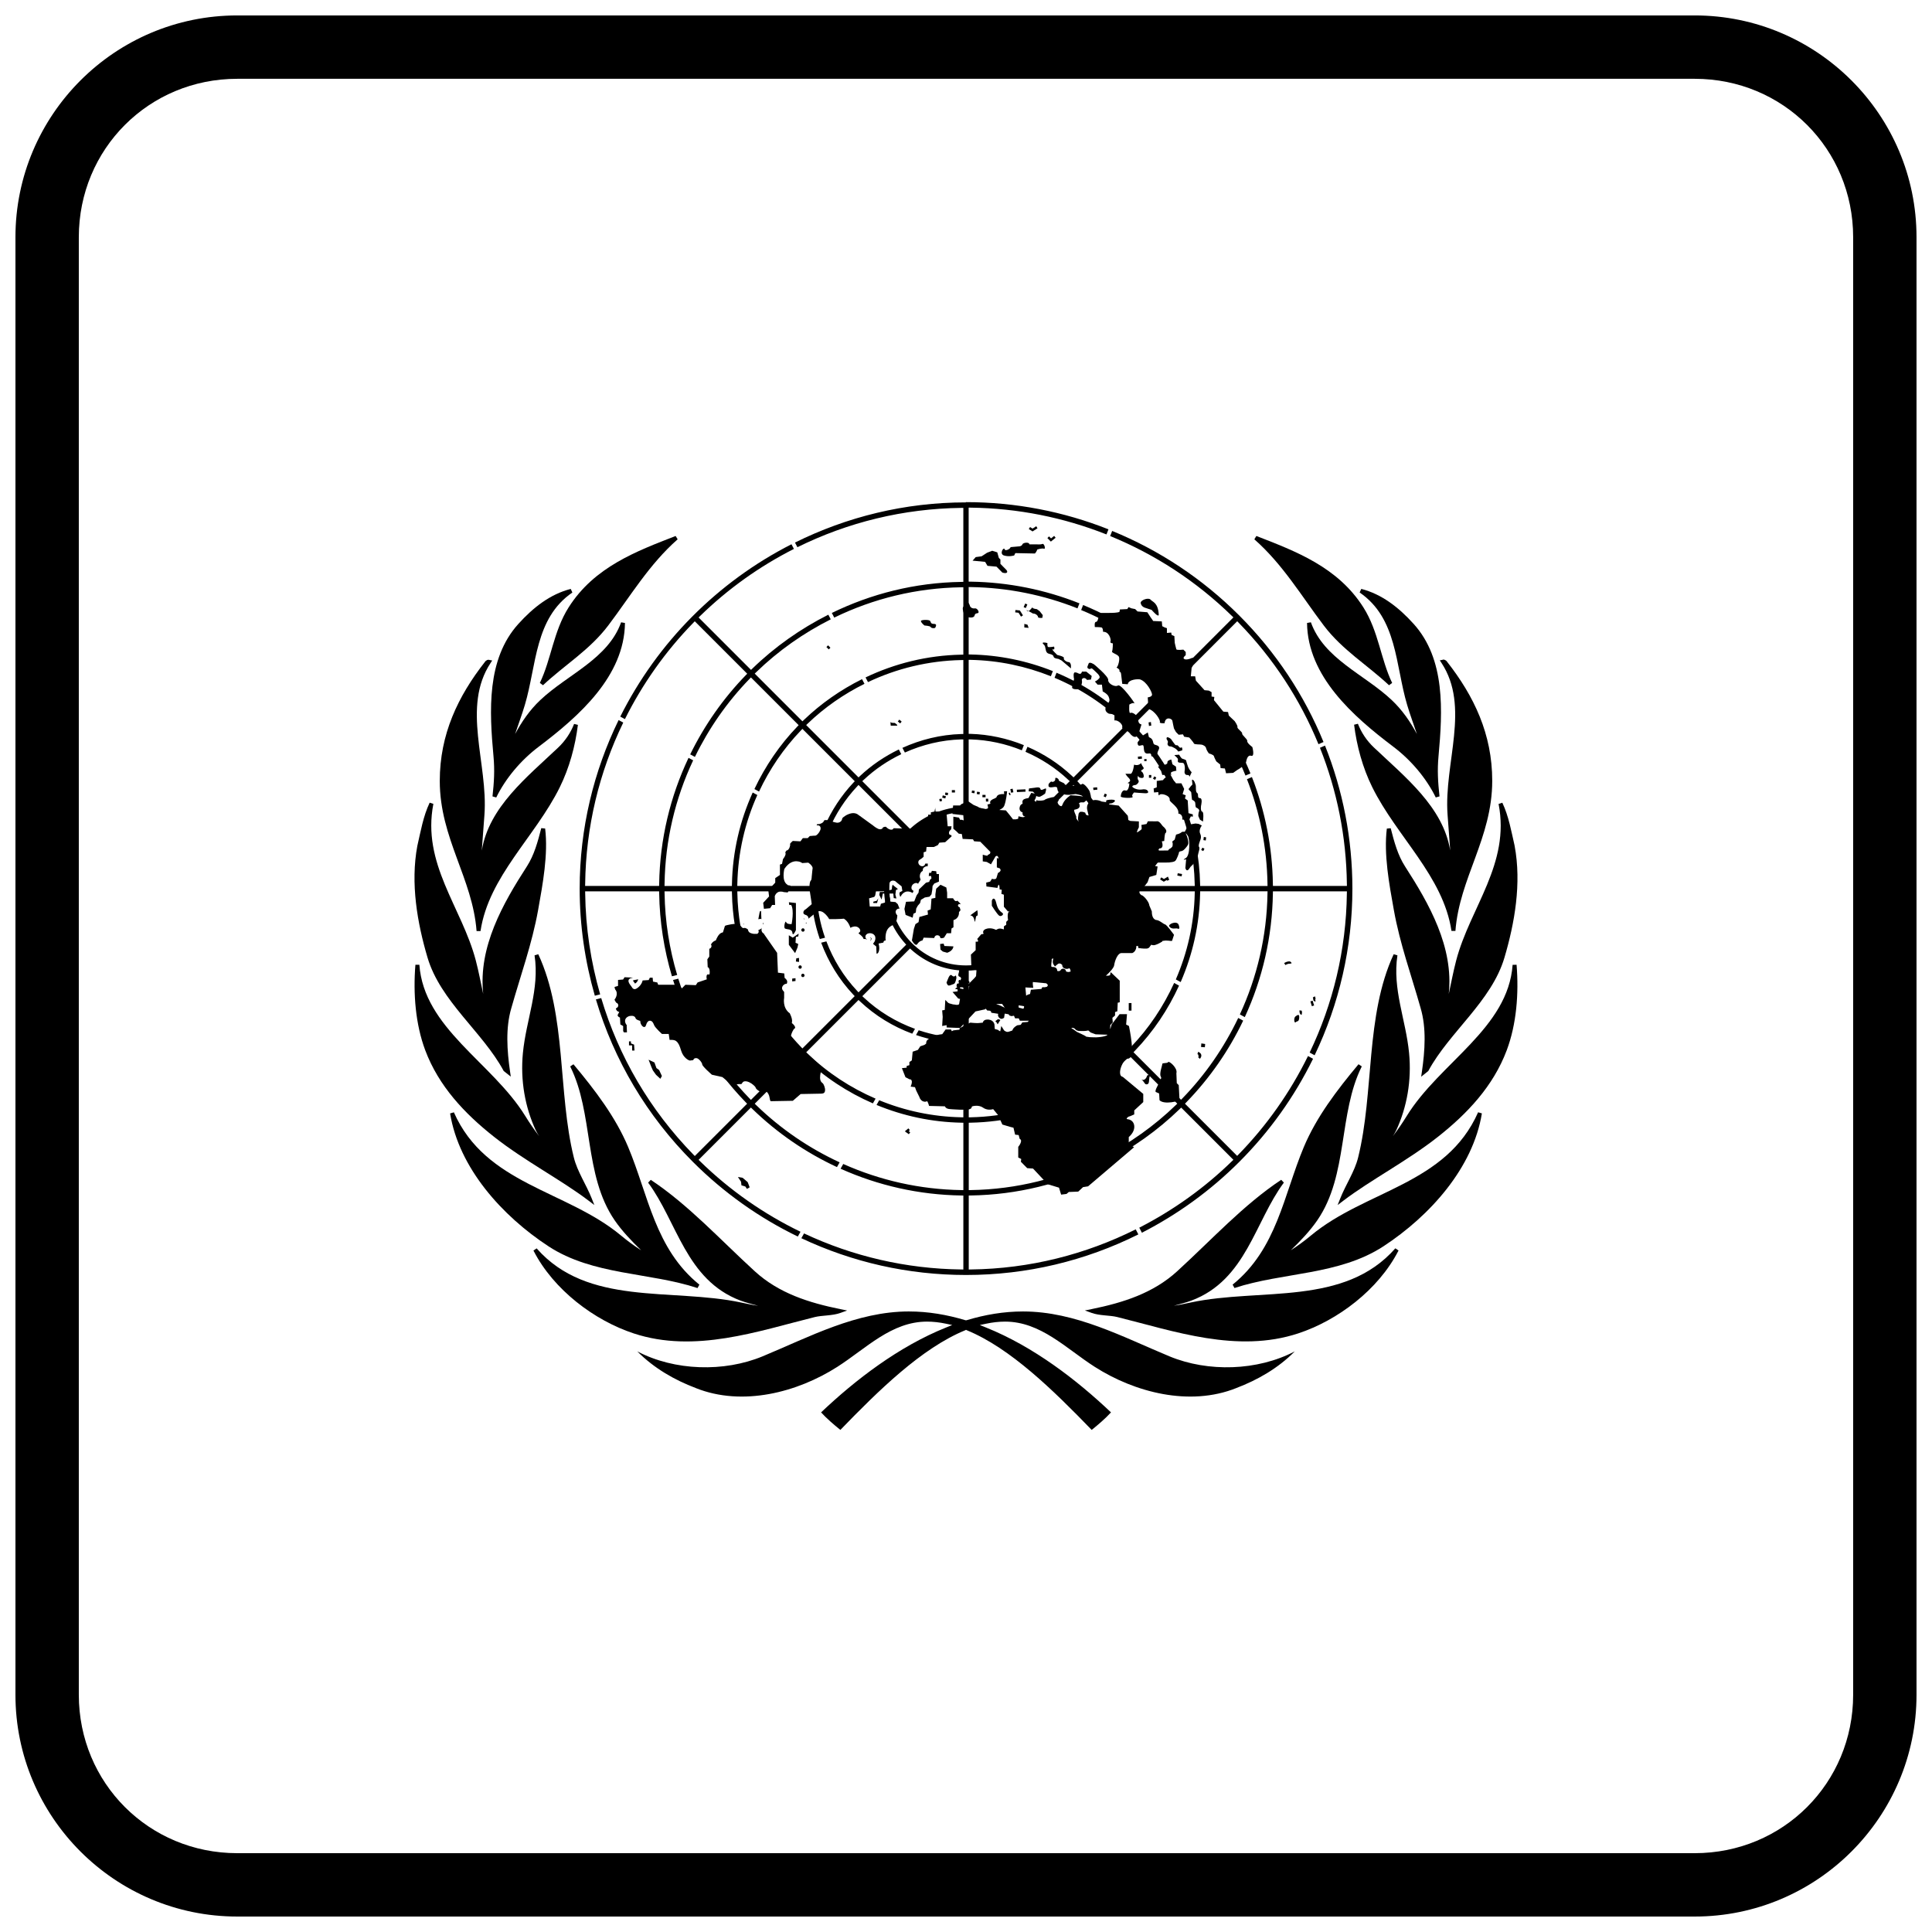 <?xml version="1.0" encoding="UTF-8"?>
<!-- Uploaded to: ICON Repo, www.svgrepo.com, Generator: ICON Repo Mixer Tools -->
<svg width="800px" height="800px" version="1.1" viewBox="144 144 512 512" xmlns="http://www.w3.org/2000/svg">
 <defs>
  <clipPath id="a">
   <path d="m148.09 148.09h503.81v503.81h-503.81z"/>
  </clipPath>
 </defs>
 <path d="m410.12 354.44c-0.172-0.004-0.402 0.004-0.645 0-0.242 0-0.492 0.105-0.738 0.148-0.246 0.105-0.57 0.285-0.648 0.672 0.012 0-0.121 0.137-0.344 0.262-0.219 0.117-0.438 0.188-0.438 0.188l-0.031 0.016s-0.262 0.105-0.516 0.285c-0.125 0.105-0.273 0.23-0.359 0.461-0.059 0.148 0.031 0.324 0.074 0.504-0.105 0-0.273 0.105-0.273 0.105l-0.52 0.117 0.121 0.516s0.031 0.125 0.035 0.273c0 0.105-0.031 0.188-0.023 0.199 0 0.004 0.012-0.004 0.023 0v0.004c0 0.004-0.016 0.008-0.023 0-0.219 0.199-0.746 0.273-1.312 0.168-0.293-0.105-0.578-0.137-0.797-0.23-0.219-0.105-0.395-0.219-0.34-0.168l-0.074-0.105-1.297-0.547-1.441-0.977-1.809 0.789-0.332 0.336h-1.824l-0.188 2.254 2.879 0.324 0.109 1.379-0.469-0.156h-0.488l-0.285-0.578-1.504-0.25v3.184l0.793 0.672 0.637 0.641 0.824 0.105 0.211 1.285 2.738 0.117 0.309 0.516 1.637 0.117 2.672 2.711-0.098 0.453-0.672 0.41 0.043 0.148c-0.273-0.008-0.637-0.105-0.637-0.105l-0.66-0.18v1.77l1.074 0.156 1.098 0.629 1.215-2.102c0.156-0.105 0.297-0.137 0.359-0.137 0.082 0.004 0.125 0 0.195 0.105 0.117 0.105 0.219 0.367 0.273 0.578l-0.48-0.105v2.477l0.789 0.262c0.121 0.18 0.203 0.348 0.207 0.43 0 0.117-0.031 0.211-0.102 0.316-0.141 0.211-0.398 0.355-0.398 0.355l-0.203 0.105-0.371 1.254c-0.094 0.285-0.238 0.336-0.449 0.379-0.211 0-0.41 0.012-0.41 0.012l-0.344-0.105-0.492 0.754-1.051 0.262 0.062 1.027 2.914 0.379 0.121-0.441c0.082-0.293 0.203-0.387 0.254-0.418 0.066 0.105 0.133 0.293 0.164 0.473 0.031 0.199 0.031 0.336 0.031 0.336v0.441l0.586 0.105-0.102 1.086 0.66 0.219v3.191l1.102 1.281 0.352-0.148c0.012-0.004 0.012 0 0.023-0.008-0.203 0.211-0.363 0.453-0.41 0.691-0.062 0.305-0.066 0.621-0.055 0.902 0.02 0.418 0.066 0.609 0.102 0.789l-0.492 0.492v0.777l-0.621 0.418v0.809c-0.367-0.105-0.746-0.23-1.078-0.219-0.406 0-0.695 0.18-0.996 0.348-0.582-0.293-1.238-0.453-1.84-0.41-0.348 0-0.668 0.105-0.949 0.199-0.141 0.105-0.277 0.137-0.402 0.25-0.125 0.125-0.242 0.324-0.242 0.555v0.168l0.102 0.137c0.031 0 0.035 0 0.043 0.105-0.012 0.008-0.012 0.008-0.023 0-0.129 0.105-0.402 0.137-0.402 0.137h-0.191l-1.082 1.254 0.152 0.316c0.098 0.199 0.094 0.293 0.09 0.316 0 0 0.012 0.008-0.016 0-0.039 0-0.176 0.105-0.176 0.105h-0.473v2.25l-1.258 1.168 0.113 2.961c0 0.367 0.223 0.691 0.469 0.859 0.246 0.18 0.52 0.25 0.793 0.305 0.035 0.004 0.07-0.008 0.105-0.004l-0.113 1.586-0.398 0.484-2.109 2.141h0.863c-0.16 0.105-0.359 0.105-0.234 0.105l-0.152 0.914c-0.012 0-0.031 0-0.031-0.105 0-0.199 0.105-0.18-0.02-0.137-0.25 0.105-1.02 0.199-2.133-0.148l-0.68-0.211v0.988l-1.344 0.168 1.5 1.734 0.484 0.105-0.227 1.293c0 0.105 0 0-0.012 0.105-0.012 0-0.055 0-0.152 0.105-0.203 0.105-0.59 0.105-1 0-0.41 0-0.844-0.148-1.18-0.25-0.168 0-0.312-0.105-0.41-0.148-0.098 0-0.168-0.117-0.086 0l-0.832-0.84-0.148 2.66-0.684 0.117 0.141 1.711-0.141 2.422 1.18-0.219v0.609l3.547 0.137 4.102-4.379 2.566-0.566 0.043-0.211c0.156 0.125 0.348 0.324 0.348 0.324l0.18 0.219h0.281c0.395 0 0.52 0.105 0.602 0.137 0.082 0.105 0.09 0.117 0.09 0.117l0.09 0.324 1.641 0.25c0.113 0 0.121 0 0.184 0.105-0.031 0.117-0.086 0.199-0.062 0.348v0.004c0.078 0.461 0.453 0.82 0.773 0.883 0.32 0.105 0.562-0.105 0.562-0.105l0.277-0.117 0.176-1.137 1.043 0.18c0.09 0.105 0.117 0.262 0.203 0.305 0.273 0.137 0.527 0.168 0.527 0.168l0.066 0.008 0.609-0.105 0.297 0.691h0.957l0.312 0.629h2.394l-0.336 0.336-1.41 0.117-0.422 0.641-0.777 0.105h-0.078s-0.445 0.199-0.836 0.566c-0.195 0.18-0.395 0.41-0.492 0.734-0.066 0.219 0.047 0.484 0.137 0.734-0.133 0-0.332 0.105-0.629 0-0.719-0.105-1.586-0.43-1.766-0.715l-0.703-1.121-0.258 1.297c-0.012 0.105-0.012 0.105-0.016 0.105 0-0.004 0.012 0-0.055 0-0.176-0.105-0.43-0.25-0.43-0.25l-0.086-0.105-0.891-0.25-0.082-1.242h-0.012c-0.082-0.418-0.355-0.746-0.656-0.945-0.305-0.199-0.645-0.285-0.973-0.316-0.328 0-0.648 0.008-0.945 0.156-0.23 0.117-0.457 0.379-0.52 0.684h-0.133c-0.277 0-0.73 0.105-1.188 0.105-0.914 0-1.859-0.117-1.859-0.117h-0.148l-1.398 0.684-1.367 0.789-0.074 0.387-1.586 0.18-0.438 0.219-0.219-0.453h-1.426l-0.891 1.242c-1.055 0.105-2.082 0.379-2.832 0.766-0.414 0.211-0.758 0.441-1.016 0.691-0.129 0.125-0.238 0.25-0.32 0.418-0.082 0.168-0.133 0.41-0.039 0.652-0.012 0 0.012-0.105-0.012-0.105-0.02 0-0.09 0.117-0.176 0.188-0.164 0.137-0.348 0.242-0.367 0.25l-1.059 0.355-0.625 0.957-1.395 0.473-0.219 2.305-0.648 0.441v0.828l-0.727 0.211v0.453l-1.254 0.125 0.945 2.41 1.09 0.555h0.086c0.254 0 0.332 0.105 0.395 0.199 0.062 0.105 0.109 0.219 0.117 0.398 0.02 0.348-0.102 0.723-0.102 0.723l-0.215 0.609 1.152 0.148 0.316 0.883 0.844 1.711c0.207 0.691 0.684 1.125 1.16 1.219 0.406 0.105 0.684 0 0.898-0.105 0.047 0.105 0.113 0.168 0.172 0.293 0.133 0.285 0.23 0.598 0.23 0.598l0.109 0.367 4.18 0.105c0.145 0.25 0.352 0.516 0.738 0.621 0.305 0.105 0.707 0.125 1.27 0.168 0.562 0 1.242 0.105 1.906 0.105s1.312 0 1.824 0.004c0.254 0 0.477 0 0.66-0.105 0.094 0 0.18 0 0.273-0.105 0.094 0 0.215 0 0.359-0.262l0.121-0.188-0.035-0.168c0.012-0.008 0.012 0 0.066 0 0.145-0.105 0.453-0.168 0.812-0.199 0.715-0.105 1.633 0.125 2.023 0.418 1.156 0.852 2.332 0.586 2.797 0.461l1.32 1.609 1.109 2.473 2.004 0.598 0.945 0.242 0.43 1.84 0.945 0.105 0.266 0.996 0.148 0.105c0.172 0.125 0.211 0.219 0.223 0.387 0.012 0.168-0.035 0.398-0.129 0.629-0.184 0.461-0.504 0.859-0.504 0.859l-0.117 0.148v2.824l0.789 0.398-0.09 0.734 1.672 1.691 1.547 0.105 3.902 4.164 2.981 0.902 0.566 1.844 1.422-0.18 0.605-0.516 2.504-0.105 1.27-1.184 1.336-0.211 12.191-10.367-1.406-0.859v-1.836c0.879-0.746 1.422-1.691 1.465-2.602 0.023-0.492-0.094-0.988-0.391-1.387s-0.773-0.66-1.332-0.734c-0.238 0-0.289-0.105-0.293-0.105 0-0.004-0.016 0 0.016-0.105 0.059-0.168 0.379-0.492 0.824-0.578l0.062-0.012 1.102-0.473v-1.062l2.387-2.211v-2.164l-5.449-4.535h-0.082c-0.387-0.148-0.539-0.387-0.602-0.859-0.066-0.461 0.031-1.105 0.254-1.73 0.219-0.621 0.559-1.227 0.906-1.637 0.344-0.41 0.684-0.566 0.781-0.555 0.41 0 0.789-0.285 0.945-0.598 0.156-0.316 0.219-0.66 0.254-1.059 0.07-0.797 0-1.789-0.109-2.789-0.227-1.996-0.645-3.988-0.645-3.988l-0.051-0.25-0.742-0.379 0.227-2.746h-1.969l-2.086 2.703-0.426 1.383 0.062-1.227 0.652-0.66-0.102-1.242 0.707-0.609v-0.914l0.605-0.211 0.102-2.266 0.535-0.117v-5.711l-2.41-2.285-0.168 0.84c-0.012 0.004 0 0.004-0.031 0-0.098 0-0.281 0.105-0.473 0.117h-0.605c0.234-0.199 0.395-0.336 0.801-0.746 0.316-0.324 0.637-0.672 0.898-1.027s0.484-0.684 0.531-1.113c0.043-0.379 0.27-1.258 0.633-1.965 0.184-0.355 0.398-0.66 0.617-0.859s0.414-0.285 0.617-0.285h2.898c0.719-0.293 1.008-0.965 1.074-1.473 0.023-0.199-0.012-0.211-0.016-0.355l0.438-0.105 0.176 0.629h0.352s0.484 0.105 1.008 0.105c0.262 0.008 0.531 0.004 0.781 0 0.125 0 0.246 0 0.371-0.105 0.125 0 0.285-0.105 0.418-0.305 0.121-0.18 0.262-0.398 0.379-0.516 0.055 0 0.086-0.105 0.082-0.105 0.336 0.188 0.648 0.148 0.926 0.105 0.285-0.105 0.566-0.18 0.824-0.305 0.52-0.242 0.953-0.523 0.953-0.523l0.203-0.125 0.02-0.148h0.105c0.18 0 0.484-0.105 0.789-0.105 0.613 0 1.234 0.105 1.234 0.105h0.43l0.527-1.613-0.156-0.219s-0.445-0.609-0.934-1.227c-0.246-0.305-0.5-0.621-0.727-0.859-0.113-0.125-0.219-0.23-0.324-0.316-0.055 0-0.105-0.105-0.176-0.125-0.07 0-0.152-0.105-0.34-0.105 0.168 0 0.113 0 0.066-0.004-0.051 0-0.129-0.105-0.227-0.137-0.191-0.125-0.438-0.293-0.691-0.453-0.254-0.156-0.504-0.316-0.777-0.398-0.137 0-0.285-0.105-0.492-0.105-0.02 0.004-0.031 0-0.055 0-0.496-0.188-0.762-0.598-0.902-1.086-0.156-0.535-0.137-1.051-0.137-1.051v-0.117l-0.656-1.555c-0.035-0.293-0.137-0.566-0.277-0.84-0.172-0.324-0.395-0.641-0.625-0.934-0.234-0.285-0.473-0.535-0.711-0.723-0.117-0.105-0.23-0.18-0.379-0.242-0.023-0.008-0.074 0-0.102 0.008-0.578-0.453-0.598-0.789-0.508-1.102 0.047-0.156 0.141-0.316 0.234-0.43 0.094-0.105 0.234-0.156 0.129-0.137 0.332-0.105 0.465-0.25 0.641-0.418 0.18-0.18 0.355-0.379 0.52-0.578 0.328-0.398 0.594-0.777 0.594-0.777l0.043-0.105 0.453-1.293 1.828-0.547 0.34-2.238-0.652-0.105c0.066-0.105 0.062-0.117 0.137-0.219 0.152-0.219 0.32-0.441 0.457-0.586 0.137-0.148 0.273-0.137 0.082-0.137h2.219c0.484 0 0.965 0 1.352-0.105 0.195 0 0.367 0 0.516-0.105 0.148 0 0.238-0.004 0.461-0.156 0.273-0.188 0.328-0.355 0.445-0.578 0.117-0.219 0.227-0.473 0.328-0.723 0.102-0.25 0.195-0.516 0.262-0.734 0.043-0.148 0.059-0.262 0.078-0.387 0.031 0 0.062 0 0.137-0.105 0.199-0.105 0.453-0.105 0.691-0.188v-0.004c0.219-0.105 0.332-0.18 0.473-0.305 0.141-0.125 0.277-0.262 0.41-0.418 0.27-0.305 0.516-0.621 0.664-0.922v-0.004c0.102-0.199 0.09-0.336 0.09-0.484s-0.016-0.305-0.039-0.473c-0.051-0.336-0.141-0.715-0.254-1.062-0.105-0.336-0.23-0.652-0.391-0.914l0.484-0.492h-1.109c-0.062-0.012-0.109 0-0.176 0-0.16 0-0.297 0.105-0.387 0.188h-0.012c-0.109 0.105-0.371 0.25-0.613 0.336-0.25 0.105-0.453 0.137-0.453 0.137l-0.309 0.105-0.352 1.301-0.668 0.547 0.113 0.348s0-0.004 0.016 0.125c0.012 0.125 0.012 0.355-0.035 0.691-0.047 0.336-0.734 0.754-0.734 0.754h-0.113l-0.348 0.441c-0.168 0.008-0.504 0-1.039 0-0.328 0.008-0.664 0-0.926 0.008-0.133-0.004-0.242-0.008-0.32 0-0.031-0.004-0.055-0.012-0.07 0-0.422-0.219 0.152-0.547 0.039-0.566 0.195 0 0.484 0 0.641-0.199 0.16-0.168 0.195-0.348 0.211-0.492 0.035-0.285-0.016-0.547-0.074-0.797-0.043-0.188-0.062-0.211-0.113-0.379l0.648-0.105 0.023-0.441s0.027-0.461 0.09-0.902c0.031-0.219 0.074-0.441 0.109-0.578 0.012 0 0.012 0 0.02-0.105 0.047 0 0.09 0 0.133-0.105 0.141-0.148 0.18-0.336 0.176-0.461-0.012-0.25-0.09-0.367-0.172-0.504-0.16-0.273-0.391-0.535-0.664-0.746v-0.004c-0.066 0-0.332-0.387-0.586-0.703-0.125-0.156-0.258-0.316-0.434-0.453s-0.449-0.285-0.777-0.211v0.004h-0.383c-0.199 0.004-0.441 0.004-0.668-0.004h-0.863-0.352l-0.348 0.715-1.367 0.25 0.059 0.492s0.02 0.18 0.02 0.379c0 0.105-0.012 0.199-0.02 0.262h-0.012c-0.219 0.242-0.859 0.691-1.223 0.852 0.012-0.105-0.012-0.199 0.16-0.641l0.352-0.715v-1.566l-2.269-0.125c-0.039 0-0.172-0.105-0.332-0.148-0.09 0-0.172-0.105-0.203-0.148-0.031 0 0 0 0 0.105 0-0.504-0.113-1.051-0.113-1.051l-0.027-0.148-2.41-2.676-2.477-0.305-0.211-0.523-1.801-0.242c-1.012-0.484-2.012-0.535-2.781-0.18-0.797 0.379-1.273 1.281-1.082 2.266 0.156 0.797 0.348 1.359 0.383 1.594-0.027 0.004 0.02-0.008-0.074-0.008-0.379 0-0.516-0.125-0.617-0.242-0.102-0.117-0.121-0.199-0.121-0.199l-0.066-0.273-0.258-0.105s-0.242-0.105-0.535-0.137h-0.535c-0.223 0.105-0.469 0.41-0.469 0.684 0 0.105-0.066 0.418-0.113 0.777-0.039 0.336-0.059 0.746 0.18 1.129 0 0.004-0.012 0.008-0.012 0-0.148-0.156-0.332-0.355-0.488-0.586-0.094-0.137-0.168-0.273-0.195-0.348 0.082-0.211 0.031-0.355 0-0.473-0.035-0.137-0.086-0.25-0.141-0.379-0.105-0.25-0.234-0.523-0.312-0.766-0.074-0.242-0.078-0.43-0.059-0.492 0.02-0.105 0.012-0.105 0.305-0.156 0.48-0.105 0.848-0.23 1.051-0.586 0.207-0.355 0.07-0.734-0.035-0.945-0.035-0.105-0.043-0.105-0.074-0.137l0.438-0.219h0.891l1.582-1.281-2.523-0.387-0.852-0.105-1.754-0.117-0.148 0.105c-0.844 0.578-1.367 1.215-1.672 1.719-0.246 0.398-0.336 0.684-0.375 0.809-0.137 0.25-0.207 0.262-0.309 0.262-0.102 0-0.305-0.105-0.488-0.242-0.188-0.168-0.344-0.418-0.406-0.609-0.062-0.188-0.035-0.273 0-0.305 0.137-0.156 0.301-0.367 0.223-0.703-0.039-0.168-0.156-0.316-0.266-0.387-0.109-0.105-0.203-0.105-0.297-0.125-0.359-0.105-0.691 0-1.086 0-0.395 0.105-0.816 0.18-1.184 0.305-0.371 0.125-0.656 0.219-0.922 0.441-0.027 0-0.488 0.148-0.902 0.148h-0.773l-0.434-0.105-0.137 0.418v0c-0.016-0.004-0.078 0-0.168-0.105-0.098-0.105-0.191-0.168-0.219-0.23h-0.016c0.227-0.348 0.355-0.66 0.418-0.891 0.066-0.23 0.07-0.43 0.07-0.43v-0.43l-1.32-0.273-0.734 1.367c-0.582 0.105-1.145 0.188-1.441 0.523-0.254 0.285-0.156 0.652-0.121 1.008-0.09 0-0.156 0.004-0.262 0.105-0.219 0.125-0.395 0.367-0.473 0.652v0.004c-0.062 0.219-0.098 0.41-0.078 0.621 0.02 0.211 0.125 0.43 0.262 0.578 0.199 0.199 0.391 0.25 0.586 0.336-0.016 0-0.035 0-0.047 0.105-0.062 0.25 0.039 0.555 0.203 0.754v0.004c0.168 0.211 0.316 0.137 0.512 0.199-0.188 0.105-0.336 0.168-0.543 0.18-0.387 0-0.691-0.105-0.691-0.105l-0.57-0.125-0.062 0.578c-0.012 0.105 0 0-0.098 0.105-0.098 0-0.297 0.105-0.512 0.117-0.215 0.012-0.445 0-0.605 0h-0.164c-0.184-0.262-0.543-0.703-0.934-1.195-0.418-0.516-0.805-0.988-0.805-0.988l-0.148-0.18-1.707-0.105v-0.008c0.012 0 0.012 0 0.137-0.105 0.25-0.117 0.91-0.379 1.18-1.129 0.461-1.281 0.652-3.176 0.652-3.176l0.059-0.547h-0.547v0.004s-0.113-0.008-0.281 0zm13.008 43.574v0.004c-0.105 0.418-0.16 0.82-0.113 1.082 0.055 0.316 0.215 0.555 0.215 0.555l0.352 0.473 0.43-0.398c0.551-0.516 0.863-0.441 1.141-0.293 0.141 0.105 0.262 0.18 0.324 0.273 0.023 0 0.031 0 0.039 0.105v-0.012c-0.012 0-0.012-0.105 0.02-0.148v-0.004c-0.02 0.105-0.02 0.105-0.023 0.156h0.012-0.012c-0.012 0.242 0.105 0.473 0.234 0.598 0.156 0.156 0.332 0.242 0.523 0.293 0.332 0.105 0.734 0.105 1.121-0.117 0.02 0 0.102 0.105 0.172 0.219 0.129 0.242 0.172 0.598 0.156 0.691-0.012 0.008-0.031 0-0.082 0-0.121 0-0.324 0.105-0.52 0.105-0.199-0.012-0.395-0.105-0.504-0.105h-0.07 0.012-0.012v0.004c-0.035-0.18-0.078-0.336-0.191-0.492-0.129-0.168-0.414-0.316-0.645-0.293-0.461 0-0.59 0.324-0.73 0.535v-0.008c0.062-0.105-0.125 0.105-0.359 0.117-0.195 0-0.367 0-0.488-0.105 0.012-0.105 0.043-0.105 0.035-0.18-0.02-0.188-0.121-0.367-0.238-0.484v-0.004c-0.301-0.305-0.711-0.316-0.922-0.316-0.18 0-0.27-0.008-0.379-0.105-0.012 0-0.016 0-0.023-0.105-0.02-0.148-0.012-0.387 0.016-0.641 0.023-0.25 0.062-0.523 0.09-0.766 0.02-0.156 0.012-0.316 0-0.473 0.012-0.004 0-0.004 0.012-0.008 0.086-0.105 0.258-0.137 0.398-0.168 0.012-0.004 0 0 0.016-0.004zm-5.414 6.234 3.434 0.324 0.094 0.008c0.383 0.25 0.453 0.43 0.434 0.566-0.023 0.148-0.219 0.348-0.234 0.355-0.098 0-0.348 0.105-0.551 0.125h-0.355-0.324l-0.219 0.453-2.797 0.219-0.219 1.113c-0.422 0.105-0.762 0.211-1.035 0.473l-0.203-2.203 2.094 0.105-0.094-0.629c-0.062-0.43-0.031-0.652-0.016-0.914zm-9.762 5.793c0.18 0.012 0.25 0.008 0.473 0l0.031 0.004h1.109c0.109 0.148 0.309 0.418 0.613 0.883 0.062 0.105 0.109 0.18 0.172 0.285l-0.188-0.219-1.258-0.578-0.957-0.398zm6.012 0.387h0.02l1.402 0.23c-0.023 0.105 0 0.316 0 0.316l-0.184 0.367-1.227-0.316c-0.027-0.316-0.039-0.484-0.016-0.609zm14.109 5.977s0.551-0.105 0.879 0.348v-0.004c0.293 0.355 0.684 0.43 1.062 0.473 0.383 0 0.793 0 1.18 0.008 0.637 0 1.02-0.125 1.211-0.156l0.625 0.547 1.312 0.484 3.137 0.105c-0.102 0.105-0.07 0.148-0.215 0.211-0.551 0.23-1.344 0.379-2.144 0.441-0.805 0.105-1.625 0-2.246 0.004-0.312 0-0.578-0.105-0.758-0.105h-0.191c-0.168-0.148-0.332-0.23-0.555-0.355-0.262-0.137-0.57-0.293-0.863-0.43-0.566-0.262-1.043-0.473-1.09-0.492-0.059 0-0.398-0.336-0.852-0.621-0.23-0.148-0.477-0.285-0.73-0.379h0.242z"/>
 <path d="m323.05 286.04c-10.324 4.023-21.559 8.18-28.371 18.945-4.008 6.336-4.582 13.711-7.613 20l0.832 0.609c5.668-5.324 12.355-9.312 17.281-15.82 5.852-7.734 10.902-16.266 18.406-22.852l-0.539-0.883z"/>
 <path d="m476.95 286.04-0.535 0.883c7.508 6.586 12.551 15.117 18.406 22.852 4.926 6.508 11.613 10.496 17.281 15.82l0.832-0.609c-3.031-6.289-3.602-13.66-7.609-20-6.812-10.766-18.047-14.922-28.371-18.945z"/>
 <path d="m321.08 287.96c-6.633 6.43-11.426 14.164-16.734 21.18-4.344 5.742-10.184 9.613-15.562 14.344 2.438-6.012 3.324-12.473 6.785-17.941 6.102-9.641 15.902-13.82 25.512-17.582z"/>
 <path d="m478.92 287.96c9.613 3.766 19.414 7.941 25.512 17.582 3.461 5.469 4.344 11.93 6.781 17.941-5.375-4.731-11.215-8.602-15.562-14.344-5.309-7.016-10.102-14.75-16.73-21.18z"/>
 <path d="m295.25 300.07c-5.402 1.383-9.906 4.871-13.891 9.289-8.438 9.355-7.676 23.039-6.574 35.102 0.336 3.676 0.152 6.797-0.266 10.594l0.992 0.285c2.457-5.035 6.5-9.863 11.25-13.449 10.762-8.129 22.695-18.711 22.863-32.793l-1.02-0.18c-1.73 4.824-5.231 8.254-9.242 11.344-4.016 3.09-8.527 5.816-12.18 9.266-2.82 2.66-4.945 5.773-6.676 9.008 0.852-2.547 1.797-5.07 2.582-7.703 1.582-5.316 2.227-11.082 3.742-16.355 1.512-5.273 3.863-10.027 8.852-13.457l-0.43-0.945z"/>
 <path d="m504.75 300.07-0.43 0.945c4.988 3.43 7.336 8.184 8.852 13.457 1.512 5.273 2.156 11.043 3.742 16.355 0.785 2.633 1.73 5.156 2.582 7.703-1.73-3.234-3.859-6.348-6.676-9.008-3.652-3.445-8.168-6.172-12.18-9.266-4.016-3.09-7.516-6.519-9.242-11.344l-1.02 0.18c0.168 14.086 12.098 24.664 22.863 32.793 4.75 3.586 8.793 8.414 11.25 13.449l0.992-0.285c-0.414-3.797-0.602-6.922-0.266-10.594 1.102-12.062 1.863-25.746-6.574-35.102-3.984-4.418-8.488-7.906-13.891-9.289z"/>
 <path d="m292.87 302.05c-3.688 3.387-5.754 7.606-7.051 12.129-1.547 5.391-2.191 11.156-3.738 16.348-1.129 3.793-2.82 7.402-3.731 11.445l-0.07 0.316 1.078 0.859 0.254-0.672c1.668-4.406 4.547-8.66 8.293-12.195 3.539-3.336 8.023-6.055 12.102-9.195 3.25-2.504 6.207-5.328 8.215-8.941-1.719 12-12.215 21.445-22.09 28.906-4.227 3.191-7.828 7.344-10.387 11.77 0.242-2.836 0.355-5.508 0.086-8.461-1.102-12.031-1.766-25.352 6.305-34.305 3.211-3.559 6.742-6.367 10.73-8.012z"/>
 <path d="m507.13 302.05c3.992 1.645 7.519 4.453 10.73 8.012 8.074 8.949 7.406 22.273 6.305 34.305-0.27 2.953-0.152 5.625 0.086 8.461-2.555-4.43-6.156-8.578-10.387-11.77-9.875-7.457-20.371-16.902-22.09-28.906 2.008 3.613 4.965 6.438 8.215 8.941 4.078 3.137 8.562 5.856 12.102 9.195 3.746 3.535 6.621 7.789 8.293 12.195l0.254 0.672 1.078-0.859-0.07-0.316c-0.91-4.039-2.602-7.652-3.731-11.445-1.547-5.188-2.188-10.957-3.734-16.348-1.297-4.523-3.363-8.746-7.051-12.129z"/>
 <path d="m273.66 318.85c-0.277 0-0.551 0-0.699 0.148-0.148 0.105-0.227 0.156-0.25 0.168l-0.105 0.105-0.07 0.105c-7.172 9.145-11.992 19.23-11.992 31.57 0 7.637 2.195 14.109 4.5 20.402 2.305 6.293 4.719 12.414 5.254 19.395h1.043c2.191-14.523 14.516-24.973 21.004-38.109 2.535-5.133 4.106-10.902 4.805-16.535l-1.008-0.25c-0.902 2.309-2.305 4.453-4.223 6.269-8.316 7.883-18.293 15.742-20.223 27.199-0.008 0-0.012 0.105-0.02 0.117l0.703-9.445c0.512-6.875-1.035-14.051-1.707-20.961-0.676-6.91-0.488-13.508 3.336-19.328l0.434-0.66-0.777-0.148z"/>
 <path d="m526.34 318.85-0.777 0.148 0.434 0.66c3.828 5.82 4.012 12.418 3.336 19.328-0.676 6.91-2.223 14.086-1.711 20.961l0.703 9.445c-0.012 0-0.012-0.105-0.02-0.117-1.934-11.457-11.902-19.316-20.223-27.199-1.918-1.816-3.316-3.961-4.223-6.269l-1.008 0.25c0.699 5.633 2.266 11.402 4.805 16.535 6.488 13.141 18.812 23.586 21.004 38.109h1.043c0.535-6.984 2.945-13.102 5.254-19.395 2.305-6.293 4.5-12.766 4.5-20.402 0-12.34-4.816-22.426-11.992-31.57l-0.07-0.105-0.105-0.105c-0.023 0-0.102-0.105-0.25-0.168-0.148-0.105-0.422-0.188-0.699-0.148z"/>
 <path d="m271.05 323.27c-1.914 5.004-1.961 10.375-1.43 15.816 0.684 6.992 2.203 14.117 1.707 20.781l-1.059 14.203 0.191 0.125c0.016 0 0.039 0.105 0.098 0.18 0.066 0.105 0.188 0.242 0.391 0.316 0.203 0.105 0.426 0 0.594 0l0.223-0.105 0.07-0.23c0.484-1.621 0.621-3.285 0.887-4.856 1.848-10.945 11.547-18.684 19.91-26.613 1.07-1.02 1.969-2.137 2.738-3.32-0.832 4.352-2.039 8.691-3.981 12.617-5.953 12.051-17.184 22.113-20.449 35.691-0.883-6.023-2.926-11.469-4.922-16.914-2.301-6.277-4.438-12.605-4.438-20.039 0-10.625 3.758-19.469 9.461-27.605z"/>
 <path d="m528.95 323.27c5.703 8.137 9.461 16.977 9.461 27.605 0 7.434-2.137 13.762-4.438 20.039-1.996 5.445-4.035 10.891-4.922 16.914-3.266-13.578-14.496-23.641-20.449-35.691-1.938-3.926-3.144-8.266-3.977-12.617 0.77 1.184 1.668 2.305 2.738 3.32 8.367 7.934 18.062 15.668 19.91 26.613 0.266 1.57 0.406 3.238 0.891 4.856l0.07 0.23 0.223 0.105c0.168 0.105 0.391 0.105 0.594 0s0.324-0.211 0.391-0.316c0.059-0.105 0.082-0.137 0.098-0.168l0.191-0.125-1.059-14.203c-0.496-6.664 1.023-13.789 1.707-20.781 0.531-5.441 0.484-10.812-1.43-15.816z"/>
 <path d="m257.86 356.73c-1.703 3.59-2.371 7.574-3.246 11.371l-0.008 0.023c-1.879 9.988 0 20.531 2.691 29.637 3.422 11.574 14.582 19.711 20.125 29.945l0.051 0.105 1.891 1.508-0.191-1.312c-0.816-5.613-1.219-11.617 0.34-16.871l0.004-0.004v-0.004c2.418-8.59 5.481-16.977 7.09-25.965 1.242-6.934 2.691-14.754 1.863-21.594l-1.027-0.105c-0.926 3.617-1.879 7.141-3.805 10.129-6.394 9.902-12.922 21.379-11.582 33.801-0.641-2.926-1.191-5.918-1.965-8.867-1.855-7.062-5.469-13.484-8.199-20.113-2.731-6.633-4.586-13.449-3.043-21.379l-0.988-0.324z"/>
 <path d="m542.13 356.73-0.988 0.324c1.547 7.93-0.312 14.746-3.043 21.379-2.731 6.633-6.348 13.051-8.199 20.113-0.773 2.949-1.324 5.941-1.965 8.867 1.34-12.422-5.188-23.898-11.582-33.801-1.926-2.984-2.875-6.508-3.801-10.129l-1.027 0.105c-0.832 6.844 0.617 14.66 1.863 21.594 1.609 8.988 4.672 17.371 7.09 25.965v0.008c1.559 5.254 1.156 11.262 0.34 16.871l-0.191 1.316 1.891-1.512 0.051-0.105c5.543-10.234 16.703-18.367 20.125-29.945 2.691-9.105 4.574-19.648 2.695-29.637v-0.023c-0.875-3.797-1.547-7.781-3.246-11.371z"/>
 <path d="m257.39 361.32c-0.297 6.336 1.293 12.062 3.535 17.512 2.762 6.711 6.344 13.094 8.152 19.98 1.363 5.199 1.832 10.812 4.004 15.824l0.074 0.168 0.16 0.105c0.277 0.148 0.648 0.105 0.824-0.105 0.176-0.125 0.266-0.25 0.332-0.336l0.176-0.23-0.098-0.273c-5.203-14.598 2.426-28.129 9.973-39.812 1.457-2.258 2.309-4.777 3.047-7.34 0.148 5.844-0.938 12.25-1.992 18.121-1.59 8.871-4.633 17.219-7.062 25.855v0.004l-0.004 0.004c-1.496 5.055-1.18 10.617-0.492 15.883-5.785-10.293-16.484-18.332-19.711-29.254-2.668-9.02-4.492-19.414-2.664-29.145h-0.008c0.547-2.371 1.09-4.723 1.75-7.016z"/>
 <path d="m542.61 361.32c0.656 2.293 1.207 4.644 1.75 7.016h-0.012c1.832 9.73 0 20.125-2.664 29.145-3.231 10.922-13.926 18.957-19.711 29.254 0.688-5.266 1.004-10.828-0.492-15.883v-0.004c-2.434-8.641-5.473-16.992-7.062-25.859-1.051-5.867-2.141-12.277-1.992-18.117 0.738 2.562 1.59 5.082 3.047 7.336 7.547 11.684 15.176 25.215 9.973 39.812l-0.098 0.273 0.176 0.23c0.066 0.105 0.156 0.211 0.332 0.336s0.547 0.211 0.824 0.105l0.16-0.105 0.074-0.168c2.172-5.012 2.641-10.629 4.004-15.824 1.809-6.887 5.391-13.27 8.152-19.98 2.246-5.453 3.836-11.176 3.535-17.512z"/>
 <path d="m286.66 396.88-0.996 0.293c1.371 9.004-2.234 17.047-3.09 25.891-0.703 7.266 0.57 14.34 3.394 20.453 0.258 0.555 0.586 1.051 0.902 1.559-1.328-1.711-2.551-3.512-3.691-5.359-4.398-7.121-11.148-12.934-16.914-19.082-5.762-6.148-10.52-12.59-11.129-20.957l-1.047-0.004c-0.629 7.66 0.031 15.789 2.602 22.648 3.566 9.504 10.418 16.781 18.262 22.965 8.121 6.402 17.762 11.371 25.055 16.918l1.5 1.141-0.695-1.75c-1.48-3.734-3.812-7.098-4.738-10.836-4.289-17.324-1.855-37.547-9.426-53.883z"/>
 <path d="m513.34 396.88c-7.566 16.336-5.133 36.559-9.426 53.883-0.926 3.738-3.254 7.098-4.734 10.836l-0.695 1.75 1.5-1.141c7.293-5.547 16.93-10.516 25.055-16.918 7.844-6.184 14.695-13.461 18.262-22.965 2.574-6.859 3.234-14.984 2.606-22.648l-1.047 0.004c-0.605 8.367-5.367 14.812-11.129 20.957-5.762 6.148-12.516 11.961-16.914 19.082-1.141 1.848-2.363 3.656-3.695 5.367 0.316-0.516 0.648-1.008 0.906-1.566 2.824-6.113 4.098-13.184 3.394-20.453-0.855-8.844-4.461-16.887-3.09-25.891l-0.996-0.293z"/>
 <path d="m286.82 400.23c5.926 15.457 4.152 34.23 8.254 50.789 0.832 3.356 2.57 6.297 3.973 9.277-7.176-5.191-15.941-9.93-23.43-15.832-7.762-6.117-14.453-13.254-17.926-22.512-2.016-5.371-2.793-11.605-2.707-17.777 1.699 6.606 5.754 12.086 10.527 17.18 5.816 6.203 12.504 11.984 16.785 18.914 1.852 3 3.785 6.148 6.551 8.637l1.234 1.113-0.375-1.617c-0.465-2.023-2.004-3.648-2.777-5.324-2.742-5.945-3.984-12.828-3.301-19.91 0.738-7.606 3.492-14.906 3.195-22.941z"/>
 <path d="m513.18 400.23c-0.297 8.035 2.457 15.34 3.195 22.941 0.688 7.082-0.555 13.969-3.301 19.91-0.773 1.676-2.309 3.301-2.777 5.324l-0.375 1.617 1.234-1.113c2.766-2.492 4.695-5.637 6.547-8.637 4.281-6.93 10.969-12.711 16.785-18.914 4.777-5.098 8.828-10.578 10.527-17.18 0.082 6.172-0.695 12.406-2.711 17.777-3.473 9.254-10.164 16.391-17.926 22.512-7.484 5.898-16.25 10.641-23.426 15.832 1.398-2.981 3.137-5.922 3.969-9.277 4.102-16.559 2.328-35.332 8.254-50.789z"/>
 <path d="m295.98 426.04-0.871 0.578c3.102 6.195 4 13.352 5.133 20.488 1.133 7.137 2.504 14.262 6.672 20.32 1.949 2.832 4.473 5.469 7.008 7.922-1.816-1.164-3.594-2.461-5.367-3.938-7.25-6.027-16.25-9.391-24.457-13.664-8.203-4.273-15.598-9.414-19.816-18.969l-1 0.293c2.359 14.465 13.777 27.16 26.07 35.211 11.797 7.727 26.738 6.859 39.5 11.07l0.492-0.902c-11.734-9.465-13.523-23.738-18.875-36.477-3.336-7.941-8.75-15.047-14.492-21.922z"/>
 <path d="m504.02 426.04c-5.742 6.875-11.152 13.98-14.488 21.922-5.352 12.738-7.141 27.012-18.875 36.477l0.492 0.902c12.758-4.211 27.699-3.344 39.496-11.07 12.293-8.051 23.711-20.746 26.07-35.211l-1-0.293c-4.223 9.559-11.613 14.699-19.816 18.969-8.207 4.273-17.211 7.637-24.457 13.664-1.77 1.473-3.547 2.769-5.363 3.934 2.535-2.453 5.055-5.086 7.004-7.918 4.172-6.059 5.539-13.184 6.672-20.32 1.133-7.137 2.031-14.293 5.133-20.488l-0.871-0.578z"/>
 <path d="m297.5 429.73c4.773 5.918 9.203 11.98 12 18.637 5.035 11.992 7.023 25.781 17.719 35.5-12.543-3.641-26.43-3.352-37.297-10.469-11.109-7.277-21.363-18.438-24.77-31.055 4.492 7.758 11.164 12.527 18.453 16.328 8.281 4.312 17.203 7.664 24.27 13.539 2.731 2.269 5.465 4.383 8.527 5.812l0.336 0.156 0.801-0.809-0.406-0.367c-3.289-2.977-6.84-6.519-9.355-10.18-4.012-5.828-5.371-12.777-6.5-19.891-0.926-5.824-1.766-11.727-3.773-17.203z"/>
 <path d="m502.49 429.73c-2.008 5.477-2.848 11.379-3.773 17.203-1.129 7.113-2.488 14.059-6.5 19.891-2.519 3.66-6.07 7.203-9.359 10.18l-0.406 0.367 0.801 0.809 0.336-0.156c3.062-1.426 5.793-3.539 8.527-5.812 7.066-5.875 15.988-9.227 24.27-13.539 7.293-3.797 13.965-8.566 18.457-16.328-3.406 12.613-13.66 23.777-24.77 31.055-10.867 7.117-24.75 6.824-37.293 10.469 10.695-9.719 12.684-23.508 17.719-35.5 2.797-6.656 7.223-12.719 11.996-18.637z"/>
 <path d="m316.47 456.66-0.711 0.754c3.836 5.16 6.336 11.57 9.668 17.406 3.332 5.832 7.543 11.113 14.805 13.848 1.574 0.586 3.168 0.957 4.676 1.375-1.469-0.199-2.934-0.535-4.484-0.859-9.258-1.973-19.457-1.688-29.016-2.867-9.559-1.18-18.434-3.789-25.191-11.484l-0.859 0.586c0.02 0 0.055 0.105 0.074 0.105 5.316 10.324 16.086 18.406 26.5 21.844 16.203 5.348 32.977-0.609 47.965-4.324 2.043-0.504 4.684-0.324 6.856-1.117l1.742-0.629-1.816-0.367c-8.328-1.695-16.285-4.203-22.656-10.031-9.281-8.488-17.535-17.562-27.555-24.227z"/>
 <path d="m483.53 456.66c-10.02 6.66-18.273 15.738-27.555 24.227-6.367 5.824-14.324 8.336-22.656 10.031l-1.816 0.367 1.742 0.629c2.172 0.797 4.812 0.609 6.856 1.117 14.988 3.719 31.766 9.672 47.965 4.324 10.41-3.434 21.184-11.516 26.5-21.844 0.02 0 0.055-0.105 0.074-0.105l-0.859-0.586c-6.758 7.691-15.633 10.305-25.191 11.484-9.559 1.18-19.754 0.891-29.016 2.867-1.551 0.324-3.016 0.66-4.484 0.859 1.508-0.418 3.102-0.789 4.676-1.375 7.262-2.734 11.473-8.016 14.805-13.848 3.332-5.836 5.832-12.242 9.668-17.406l-0.711-0.754z"/>
 <path d="m317.97 459.09c8.941 6.406 16.695 14.66 25.34 22.562 5.938 5.43 13.188 7.992 20.715 9.703-1.43 0.168-2.941 0.293-4.387 0.652-15.062 3.738-31.609 9.551-47.383 4.348-8.969-2.961-18.07-9.633-23.676-18.027 6.508 5.633 14.387 7.984 22.699 9.012 9.668 1.191 19.844 0.914 28.926 2.852 2.508 0.535 4.988 1.422 7.879 0.977l1.383-0.211-1.184-0.746c-2.344-1.484-5.273-1.629-7.688-2.535-6.969-2.625-10.984-7.644-14.266-13.383-2.84-4.969-5.242-10.359-8.359-15.199z"/>
 <path d="m482.02 459.09c-3.117 4.84-5.519 10.23-8.359 15.199-3.281 5.742-7.293 10.758-14.266 13.383-2.414 0.914-5.344 1.055-7.684 2.535l-1.184 0.746 1.383 0.211c2.891 0.441 5.371-0.441 7.879-0.977 9.082-1.934 19.258-1.656 28.926-2.852 8.312-1.027 16.188-3.379 22.695-9.008-5.606 8.395-14.707 15.062-23.676 18.023-15.773 5.207-32.32-0.609-47.383-4.348-1.445-0.355-2.957-0.484-4.387-0.652 7.527-1.715 14.781-4.273 20.715-9.703 8.645-7.906 16.395-16.16 25.34-22.562z"/>
 <path d="m384.89 491.55c5.066 0 10.074 0.852 14.957 2.324h0.305c4.883-1.477 9.895-2.324 14.961-2.324 13.906 0 26.414 6.75 38.801 11.891 10.223 4.242 23.34 3.871 33.219-1.312-4.465 4.5-9.875 7.582-15.523 9.727v0.004c-12.359 4.934-26.883 1.145-37.477-5.625-7.637-4.879-14.336-11.996-23.777-11.996-1.66 0-3.328 0.199-4.992 0.547l-1.699 0.355 1.613 0.652c12.602 5.051 24.098 13.914 33.148 22.504-1.492 1.629-3.312 3.184-5.113 4.644-10.117-10.445-21.551-21.691-33.105-26.418l-0.199-0.105-0.199 0.105c-11.555 4.727-22.988 15.973-33.105 26.418-1.801-1.457-3.617-3.016-5.109-4.644 9.051-8.59 20.547-17.453 33.148-22.504l1.613-0.652-1.699-0.355c-1.664-0.348-3.328-0.547-4.992-0.547-9.441 0-16.141 7.117-23.777 11.996-10.59 6.769-25.113 10.559-37.477 5.625v-0.004c-5.648-2.144-11.059-5.227-15.523-9.727 9.879 5.184 23 5.551 33.219 1.309 12.387-5.141 24.895-11.891 38.801-11.891z"/>
 <path d="m399.99 277.07c13.148 0 25.902 2.5 37.766 7.207l-0.531 1.352c-11.32-4.488-23.469-6.945-35.992-7.098l-0.531-0.008v19.613l0.516 0.008c10.043 0.148 19.77 2.137 28.848 5.746l-0.523 1.332c-8.906-3.543-18.457-5.496-28.305-5.644l-0.531-0.008v17.863l0.516 0.012c7.586 0.148 14.941 1.672 21.797 4.41l-0.531 1.355c-6.688-2.672-13.848-4.188-21.246-4.336h-0.535v19.605h0.508c4.914 0.148 9.66 1.191 14.105 2.981l-0.023 0.105-0.5 1.27c-4.269-1.723-8.828-2.734-13.547-2.883h-0.543v17.875h0.496c4.953 0.273 9.578 2.188 13.277 5.496l0.367 0.336 12.641-12.641-0.395-0.367c-3.363-3.16-7.199-5.625-11.328-7.418l0.523-1.328c4.312 1.867 8.328 4.449 11.84 7.758l0.371 0.348 13.863-13.863-0.387-0.367c-5.453-5.234-11.723-9.312-18.508-12.164l0.52-1.332c6.969 2.922 13.414 7.109 19.012 12.496l0.371 0.355 12.625-12.625-0.383-0.367c-7.363-7.141-15.875-12.672-25.098-16.48l0.523-1.332c9.41 3.879 18.094 9.523 25.598 16.793l0.371 0.355 13.863-13.867-0.383-0.367c-9.445-9.219-20.398-16.332-32.281-21.191l0.531-1.352c12.438 5.082 23.875 12.605 33.664 22.395 9.758 9.758 17.266 21.148 22.344 33.543l-1.336 0.578c-4.856-11.852-11.961-22.777-21.16-32.203l-0.371-0.379-13.863 13.867 0.359 0.367c7.414 7.641 13.121 16.496 17.008 26.094l-1.316 0.566c-3.812-9.43-9.414-18.129-16.691-25.637l-0.371-0.379-12.625 12.629 0.359 0.367c5.656 5.879 9.984 12.695 12.918 20.074l-0.938 0.41-0.383 0.168c-2.859-7.211-7.078-13.871-12.598-19.617l-0.371-0.387-13.867 13.863 0.352 0.367c3.738 3.965 6.555 8.562 8.445 13.523l-1.32 0.566c-1.816-4.789-4.519-9.23-8.113-13.055l-0.367-0.398-12.641 12.637 0.332 0.367c3.312 3.695 5.227 8.32 5.496 13.273l0.027 0.492h17.875l-0.016-0.547c-0.129-4.082-0.902-8.047-2.215-11.809l1.312-0.566c1.387 3.949 2.211 8.113 2.336 12.402l0.016 0.516h19.605l-0.012-0.535c-0.141-6.988-1.512-13.762-3.91-20.129l0.02-0.008 1.293-0.555c2.473 6.551 3.887 13.52 4.027 20.715l0.012 0.516h17.859l-0.012-0.535c-0.145-9.648-2.035-19.008-5.441-27.762v-0.004l1.316-0.566c3.484 8.934 5.406 18.484 5.555 28.34l0.012 0.516h19.609l-0.012-0.535c-0.152-12.555-2.621-24.73-7.133-36.078l1.336-0.578c4.742 11.902 7.258 24.703 7.258 37.902 0 15.547-3.484 30.543-10.008 44.16l-1.316-0.715c6.137-12.816 9.676-27.105 9.859-42.195l0.012-0.535h-19.605l-0.012 0.516c-0.172 11.523-2.75 22.641-7.445 32.82l-1.305-0.715c4.519-9.801 7.144-20.648 7.32-32.09l0.012-0.535h-17.855l-0.012 0.516c-0.16 8.234-1.953 16.188-5.152 23.539l-1.285-0.703c3.051-7.023 4.84-14.719 5.008-22.812l0.012-0.535h-19.605l-0.016 0.504c-0.137 4.652-1.094 9.148-2.707 13.387l-1.277-0.691c1.496-3.961 2.41-8.207 2.551-12.656l0.02-0.547h-17.875l-0.027 0.492c-0.273 4.953-2.188 9.578-5.5 13.273l-0.332 0.367 12.629 12.629 0.371-0.398c3.301-3.516 5.914-7.66 7.762-12.195l1.293 0.703c-1.887 4.582-4.566 8.84-8.055 12.539l-0.352 0.367 13.848 13.844 0.371-0.387c4.727-4.922 8.574-10.664 11.434-16.945l1.297 0.703c-2.875 6.305-6.777 12.156-11.711 17.285l-0.355 0.367 12.598 12.598 0.371-0.379c6.023-6.211 11.02-13.41 14.785-21.305l1.309 0.715c-3.762 7.883-8.812 15.191-15.066 21.641l-0.359 0.367 13.832 13.832 0.371-0.379c7.438-7.621 13.656-16.426 18.402-26.078l1.34 0.723c-4.906 9.988-11.445 19.219-19.547 27.32-7.691 7.691-16.41 13.961-25.812 18.781l-0.691-1.34c9.055-4.641 17.34-10.578 24.559-17.621l0.379-0.367-13.832-13.832-0.371 0.355c-5.91 5.738-12.562 10.422-19.707 14.07l-0.68-1.312v-0.004c7.117-3.641 13.648-8.27 19.336-13.785l0.383-0.367-12.602-12.598-0.367 0.355c-4.477 4.309-9.516 7.824-14.914 10.57l-0.672-1.305v-0.004c5.34-2.719 10.254-6.164 14.539-10.281l0.387-0.367-13.84-13.844-0.371 0.348c-2.918 2.754-6.191 4.992-9.688 6.758l-0.664-1.289c3.402-1.719 6.547-3.879 9.305-6.469l0.395-0.367-12.629-12.629-0.367 0.336c-3.699 3.312-8.324 5.227-13.277 5.5h-0.496v17.875h0.543c5.566-0.18 10.816-1.551 15.578-3.801l0.66 1.285c-5.047 2.387-10.547 3.777-16.273 3.945h-0.508v19.605l0.535-0.012c9.039-0.188 17.578-2.391 25.238-6.129l0.672 1.301c-8 3.906-16.789 6.082-25.93 6.258l-0.516 0.012v17.855l0.531-0.008c12.227-0.188 23.77-3.172 34.078-8.281l0.676 1.309c-10.703 5.297-22.504 8.223-34.773 8.402l-0.516 0.008v19.609l0.531-0.008c15.699-0.188 30.52-4.031 43.723-10.633l0.691 1.34c-14.012 7-29.535 10.754-45.66 10.754-15.352 0-30.164-3.387-43.645-9.746l0.715-1.266c12.898 6.066 27.035 9.375 41.684 9.551l0.531 0.008v-19.605l-0.516-0.008c-11.223-0.168-22.059-2.629-32.02-7.098l0.707-1.254c9.742 4.348 20.336 6.75 31.301 6.918l0.531 0.008v-17.855l-0.516-0.012c-7.848-0.148-15.434-1.785-22.492-4.703l0.703-1.246c6.832 2.805 14.184 4.367 21.766 4.516l0.535 0.012v-19.605h-0.508c-4.16-0.125-8.195-0.902-12.035-2.211l0.711-1.258c3.609 1.203 7.394 1.922 11.293 2.043h0.543v-17.879h-0.496c-4.953-0.273-9.578-2.188-13.273-5.5l-0.367-0.336-12.641 12.641 0.395 0.367c3.961 3.719 8.578 6.477 13.562 8.289l-0.723 1.281c-5.098-1.887-9.816-4.754-13.871-8.582l-0.371-0.348-13.863 13.863 0.387 0.367c5.312 5.102 11.418 9.074 18 11.914l-0.711 1.254c-6.703-2.91-12.91-6.973-18.32-12.176l-0.371-0.355-12.625 12.625 0.383 0.367c6.562 6.363 14.043 11.438 22.117 15.168l-0.707 1.258c-8.191-3.805-15.773-8.961-22.434-15.426l-0.371-0.355-13.863 13.863 0.379 0.367c7.926 7.742 16.918 13.996 26.625 18.688l-0.715 1.27c-10.18-4.934-19.586-11.57-27.82-19.809-12.203-12.199-20.895-26.953-25.688-43.035l1.41-0.355c4.613 15.445 12.875 29.641 24.43 41.48l0.371 0.379 13.867-13.863-0.359-0.367c-9.02-9.293-15.527-20.371-19.27-32.418l1.383-0.348c3.676 11.793 10.062 22.641 18.887 31.742l0.371 0.379 12.629-12.629-0.355-0.367c-6.523-6.781-11.293-14.797-14.164-23.5l1.391-0.348c2.809 8.453 7.445 16.238 13.766 22.82l0.367 0.387 13.863-13.863-0.352-0.367c-3.805-4.035-6.648-8.73-8.535-13.793l1.383-0.348c1.816 4.809 4.535 9.266 8.145 13.109l0.371 0.398 12.641-12.641-0.332-0.367c-3.309-3.695-5.227-8.32-5.496-13.273l-0.027-0.492h-17.879l0.02 0.547c0.125 4.059 0.898 8 2.199 11.742v0.004l-1.391 0.348c-1.328-3.867-2.113-7.938-2.234-12.129l-0.016-0.504h-19.605l0.012 0.535c0.117 5.816 1.094 11.488 2.789 16.902l-1.395 0.348c-1.723-5.535-2.711-11.332-2.828-17.277l-0.012-0.516h-17.855l0.012 0.535c0.113 7.43 1.273 14.684 3.34 21.629l-1.391 0.348c-2.094-7.062-3.266-14.438-3.379-21.992l-0.012-0.516h-19.609l0.012 0.535c0.109 9.188 1.496 18.164 3.969 26.77l-1.414 0.355c-2.613-9.113-4.016-18.629-4.016-28.371 0-16.02 3.738-31.164 10.32-44.68l1.23 0.66c-6.402 13.188-9.91 27.703-10.094 42.766l-0.012 0.535h19.613l0.012-0.516c0.18-11.945 2.969-23.258 7.781-33.434l1.223 0.66v0.004c-4.773 10.141-7.406 21.242-7.578 32.754l-0.012 0.535h17.859l0.012-0.516c0.168-8.633 2.137-16.816 5.5-24.246l1.227 0.66c-3.293 7.336-5.133 15.309-5.301 23.562l-0.012 0.535h19.605l0.016-0.516c0.148-5.019 1.246-9.793 3.047-14.203l1.238 0.672c-1.707 4.258-2.711 8.805-2.856 13.504l-0.02 0.547h17.879l0.027-0.492c0.281-5.086 2.309-9.699 5.504-13.266l0.332-0.367-12.645-12.645-0.371 0.398c-3.168 3.371-5.641 7.227-7.438 11.371l-1.25-0.672c1.902-4.34 4.504-8.309 7.711-11.715l0.352-0.367-13.875-13.875-0.371 0.387c-4.641 4.832-8.344 10.32-11.117 16.223l-1.23-0.66c2.894-6.129 6.723-11.734 11.371-16.566l0.355-0.367-12.645-12.645-0.371 0.379c-5.984 6.168-10.812 13.156-14.477 20.68l-1.246-0.672v-0.004c3.801-7.769 8.785-14.859 14.746-21.004l0.359-0.367-13.895-13.895-0.371 0.379c-7.449 7.633-13.508 16.258-18.137 25.543l-1.234-0.66c9.828-19.656 25.789-35.711 45.367-45.676l0.645 1.23v0.004c-9.035 4.586-17.43 10.531-24.879 17.801l-0.379 0.367 13.891 13.891 0.371-0.355c5.906-5.731 12.707-10.527 20.121-14.27l0.641 1.227c-7.168 3.609-13.848 8.273-19.766 14.016l-0.383 0.367 12.645 12.645 0.371-0.355c4.531-4.356 9.742-7.992 15.422-10.82l0.648 1.238c-5.461 2.711-10.555 6.223-15.066 10.559l-0.387 0.367 13.875 13.875 0.367-0.348c3.031-2.859 6.519-5.223 10.309-7.059l0.652 1.246c-3.598 1.734-6.957 3.988-9.938 6.789l-0.395 0.367 12.645 12.645 0.371-0.336c1.656-1.484 3.559-2.688 5.613-3.609l0.656 1.254c-2.262 0.996-4.363 2.375-6.168 4.176-3.836 3.836-5.949 8.949-5.949 14.375s2.117 10.535 5.949 14.371c3.836 3.836 8.949 5.953 14.375 5.953 11.203 0 20.324-9.125 20.324-20.324 0-5.426-2.117-10.535-5.953-14.375-3.836-3.836-8.945-5.953-14.371-5.953-2.516 0-4.953 0.492-7.238 1.367l-0.648-1.242c2.094-0.82 4.324-1.363 6.676-1.492h0.496v-17.879h-0.543c-5.238 0.156-10.285 1.387-14.949 3.481l-0.652-1.242c4.801-2.176 10.062-3.5 15.633-3.668h0.512v-19.609l-0.535 0.012c-8.695 0.18-17.078 2.207-24.73 5.84l-0.473-0.902-0.176-0.336c7.727-3.688 16.316-5.856 25.398-6.031l0.516-0.012v-17.855l-0.531 0.008c-11.863 0.18-23.293 2.977-33.676 8.035l-0.641-1.23c10.406-5.082 22.027-8.047 34.332-8.23l0.516-0.008v-19.613l-0.531 0.008c-15.32 0.188-30.07 3.809-43.438 10.422l-0.645-1.234c13.68-6.785 29.051-10.648 45.328-10.648z"/>
 <path d="m405.26 355.67 0.031 0.746h0.625l-0.035-0.746z"/>
 <path d="m404.35 354.65h0.828v0.629h-0.828z"/>
 <path d="m403.58 354.54 0.09-0.629-0.73-0.105-0.09 0.621z"/>
 <path d="m402.23 354.22-0.727-0.105 0.09-0.629 0.727 0.105z"/>
 <path d="m396.25 353.39h0.828v0.629h-0.828z"/>
 <path d="m395.17 354.75 0.09-0.629-0.723-0.105-0.09 0.629z"/>
 <path d="m394.52 355.6-0.832-0.211 0.152-0.609 0.832 0.211z"/>
 <path d="m393.03 356.38-0.102-0.629 0.613-0.105 0.102 0.629z"/>
 <path d="m311.21 419.98h-0.52v1.055h0.832v1.371h0.625l-0.109-1.578-0.832-0.316z"/>
 <path d="m316.61 426.73-0.73-1.898 1.555 0.734 0.523 1.477 0.723 0.535 0.73 1.578-0.414 0.734-1.141-1.055-0.832-1.156z"/>
 <path d="m340.39 457.18-0.832-1.266 1.246 0.211 1.344 1.156 0.523 1.371-0.73 0.418-0.414-0.629-1.039-0.316z"/>
 <path d="m391.83 357.96 0.102 1.113h3.586v0.355l-0.648 0.441 0.277 3.106h1.02l-0.105 0.82c-0.117 0.105-0.238 0.156-0.406 0.418-0.062 0.105-0.121 0.199-0.152 0.348-0.035 0.148-0.02 0.379 0.098 0.555 0.125 0.188 0.332 0.156 0.508 0.199l0.078 0.324-1.711 1.562-1.547 0.117-0.367 0.629-1.098 0.516h-1.918l-0.117 1.188-0.66 0.219v1.176c-0.133 0.125-0.527 0.516-0.957 0.734-0.172 0.105-0.328 0.242-0.398 0.43-0.074 0.18-0.07 0.367-0.031 0.523 0.074 0.305 0.258 0.523 0.508 0.684 0.254 0.156 0.648 0.23 0.988 0 0.191-0.105 0.246-0.367 0.352-0.566h0.656l-0.047 0.723c-0.164 0.004-0.191 0-0.402 0-0.254 0.105-0.543 0.211-0.75 0.492-0.137 0.188-0.129 0.461-0.148 0.723-0.141 0.105-0.297 0.148-0.516 0.461-0.285 0.41-0.395 1.113-0.047 1.84-0.02 0-0.219 0.43-0.469 0.777-0.129 0.18-0.277 0.336-0.328 0.367-0.023 0-0.012-0.008 0.078-0.012s0.219 0.105 0.242 0.105v0.004c-0.25-0.324-0.688-0.379-0.988-0.293-0.301 0.105-0.555 0.262-0.742 0.523s-0.297 0.641-0.18 1.02c0.066 0.219 0.32 0.355 0.508 0.523l-0.234 0.555c-0.453-0.285-0.977-0.461-1.52-0.398-0.695 0.105-1.316 0.586-1.648 1.34h-0.156l-0.18-0.672 0.059-0.461 0.719-0.367-0.199-1.211-1.086-0.859-0.672-0.566h-0.066s-0.453-0.211-0.926 0c-0.395 0.188-0.648 0.691-0.766 1.414l-1.406 0.418h-1.711l-0.367 2.012-0.25 0.379-1.371 0.379 0.18 2.18h2.754l0.199-0.746 1.094-0.316 0.289-1.371h0.965l0.102 1.117 1.406 0.125 0.609 0.547c0.035 0.105 0.266 0.652 0.484 1.211-0.371-0.105-0.777 0.148-0.934 0.441-0.246 0.453-0.047 0.957 0.34 1.336-0.012 0.125-0.023 0.586-0.18 1.195-0.09 0.348-0.215 0.684-0.367 0.922-0.152 0.242-0.309 0.355-0.477 0.398h-0.012l-0.012 0.004s-0.766 0.211-1.371 0.934c-0.52 0.621-0.816 1.73-0.68 3.203-0.176 0-0.367 0-0.496 0.211-0.078 0.105-0.062 0.23-0.098 0.336l-1.27 0.25 0.113 0.523s0.129 0.629 0.023 1.242c-0.055 0.305-0.164 0.586-0.34 0.789-0.066 0.105-0.242 0.105-0.34 0.148l-0.082-1.922-0.852-0.691 0.383-0.578h0.016c0.309-0.629 0.312-1.25 0.012-1.672-0.301-0.418-0.773-0.566-1.188-0.578-0.414-0.008-0.855 0.105-1.129 0.504-0.137 0.219-0.152 0.547-0.047 0.797 0.055 0.125 0.18 0.211 0.273 0.316-0.012 0-0.016 0.105-0.023 0.105-0.102-0.105-0.156-0.156-0.273-0.188h-0.523c-0.039-0.105-0.059-0.188-0.129-0.316-0.195-0.348-0.703-0.777-1.242-1.207 0.18-0.199 0.48-0.336 0.488-0.598 0.016-0.492-0.336-0.852-0.711-1.039-0.543-0.273-1.266-0.168-1.918 0.199-0.062-0.188-0.047-0.219-0.16-0.484-0.27-0.621-0.684-1.363-1.402-1.828l-0.145-0.105-0.168 0.008s-1.031 0.105-2.055 0.105c-0.512 0.008-1.023 0.004-1.387 0-0.129-0.008-0.199 0-0.277 0 0-0.008 0 0-0.012 0-0.062-0.117-0.141-0.25-0.234-0.387-0.188-0.273-0.441-0.598-0.738-0.891-0.297-0.293-0.625-0.566-1.016-0.723-0.391-0.156-0.93-0.188-1.328 0.125v0.004l-2.199 1.762c-0.012-0.117 0.043-0.23 0-0.336-0.117-0.316-0.422-0.641-0.84-0.691h0.066c-0.434-0.117-0.547-0.324-0.555-0.598-0.012-0.273 0.152-0.621 0.57-0.859h0.047l1.613-1.383-0.559-3.637s-0.051-0.473-0.051-1.027c0-0.547 0.125-1.195 0.172-1.266h-0.012s0.547-0.746 0.797-1.73c0.125-0.492 0.184-1.062 0.031-1.641-0.152-0.578-0.527-1.148-1.168-1.582l-0.148-0.105-1.59 0.117c-0.191-0.125-0.562-0.418-1.367-0.473-0.98-0.105-2.273 0.379-3.336 1.969l-0.055 0.105-0.02 0.105s-0.168 0.734-0.168 1.578c0 0.418 0.039 0.883 0.18 1.324 0.141 0.441 0.406 0.871 0.855 1.145l0.102 0.105 0.699 0.105-0.102 0.621-0.633 1.203-1.109-0.105 0.23 0.105s-0.398-0.25-0.938-0.273c-0.539 0-1.266 0.324-1.586 1.168l-0.035 0.105 0.09 2.305h-0.785l-0.535 0.871-1.641 0.156-0.195-1.59 1.559-1.688-0.211-1.684 1.844-1.973v-1.195l1.246-0.84v-2.75l0.555-0.188 0.246-1.246c0.062-0.105 0.184-0.23 0.348-0.504 0.102-0.168 0.203-0.355 0.27-0.555 0.07-0.211 0.164-0.484-0.051-0.809v0.004c0.082 0.125 0.035 0.148 0.051 0.105 0.016-0.105 0.062-0.168 0.129-0.273 0.062-0.105 0.141-0.199 0.195-0.25 0.055 0 0.102-0.008-0.09-0.008 0.344 0 0.527-0.211 0.645-0.355 0.117-0.156 0.195-0.324 0.262-0.492 0.066-0.18 0.113-0.355 0.141-0.523 0.016-0.117-0.012-0.242-0.02-0.367 0 0.004 0.012 0 0.039-0.105 0.062-0.105 0.18-0.219 0.305-0.348 0.18-0.18 0.281-0.262 0.375-0.348l2.035 0.105 0.633-0.859h1.305l0.535-0.547 1.258-0.105h-0.141c0.469 0.105 0.715-0.156 0.934-0.367s0.402-0.461 0.551-0.734 0.273-0.523 0.27-0.871c0-0.168-0.059-0.41-0.246-0.578-0.191-0.168-0.445-0.199-0.637-0.168l0.051-0.004-0.234 0.008 0.168-0.336c0.16 0.008 0.211 0 0.461 0 0.469-0.105 1.121-0.305 1.367-0.965l0.141-0.105h0.629c0.492 0 0.973 0.188 0.973 0.188h-0.066s0.656 0.316 1.367 0.441c0.355 0.105 0.738 0.105 1.129-0.105 0.391-0.18 0.676-0.672 0.637-1.188l-0.012 0.137c-0.027 0.137-0.02 0.105 0.051 0s0.191-0.199 0.34-0.316c0.301-0.242 0.73-0.516 1.203-0.703 0.945-0.387 1.973-0.504 2.832 0.285h0.023l3.66 2.652c0.031 0 0.492 0.43 1.039 0.734 0.281 0.156 0.559 0.316 0.949 0.305 0.195-0.004 0.453-0.105 0.613-0.285 0.055-0.105 0.039-0.148 0.07-0.219 0.113 0 0.238-0.105 0.469-0.148h0.332 0.012l0.09 0.105s0.293 0.316 0.723 0.516c0.215 0.105 0.492 0.188 0.816 0.117 0.172 0 0.273-0.23 0.41-0.367l5.875 0.211 3.25-2.707v-1.09h0.727v-0.621l0.957-0.199 0.227-1.039z"/>
 <path d="m380.64 378.53 0.531 0.453 0.781 0.621h0.012l-0.527 0.262-0.152 1.223 0.273 1.02-0.711-0.105-0.109-1.203h-2.773l-0.336 1.586v0.004l-0.609-1.23 0.145-0.777h0.988l2.188-0.652 0.023-0.367c0.047-0.809 0.242-0.902 0.262-0.914 0.012-0.004 0.012 0 0.012-0.004z"/>
 <path d="m376.77 382.04-0.34 1.273h-0.98l-0.031-0.348 0.914-0.25 0.441-0.672z"/>
 <path d="m345.68 385.31 0.102 2.281v-0.004c-0.188-0.105-0.434-0.105-0.602 0h0.254-0.469l0.305-1.629 0.125-0.453 0.289-0.105z"/>
 <path d="m356.95 387.37c0.086 0 0.133 0.117 0.227 0.148l0.031 0.008 0.031 0.004h-0.016c0.012 0 0 0 0 0.105-0.051 0-0.082 0-0.262-0.211h-0.016z"/>
 <path d="m346.2 388.41c0.035 0.105 0.055 0.105 0.082 0.125 0.062 0.137 0.078 0.262 0.074 0.316-0.012 0 0.016 0-0.098 0.105h-0.062c0.016-0.105 0.051-0.199 0.055-0.293 0-0.105-0.039-0.188-0.047-0.293z"/>
 <path d="m357.73 388.45c0.012 0.117 0.02 0.23 0 0.293-0.02 0 0.047 0 0 0.008-0.02 0.004-0.203-0.105-0.285-0.105 0.133 0 0.188-0.137 0.293-0.199z"/>
 <path d="m339.13 388.53c0.41 0 0.699 0.156 0.859 0.305 0.047 0.105 0.105 0.242 0.258 0.473 0.098 0.156 0.207 0.316 0.371 0.453 0.082 0.105 0.184 0.148 0.344 0.188 0.16 0 0.391 0 0.551-0.105v-0.008c-0.141 0.105-0.109 0-0.016 0.105 0.094 0 0.238 0.105 0.371 0.137 0.133 0.105 0.254 0.156 0.316 0.23 0.066 0.105 0.062 0.105 0.062 0.105 0 0.23 0.117 0.453 0.246 0.578 0.129 0.137 0.27 0.211 0.41 0.273 0.285 0.125 0.586 0.188 0.879 0.219h0.812c0.07 0 0.148 0 0.242-0.125 0.094-0.105 0.215-0.23 0.227-0.418 0.016-0.18-0.062-0.324-0.129-0.41 0.188-0.117 0.453-0.242 0.668-0.348 0.195-0.105 0.219-0.25 0.297-0.387-0.035 0.125-0.059 0.137-0.078 0.305-0.023 0.219-0.031 0.473 0.066 0.734 0.098 0.262 0.355 0.547 0.688 0.652l-0.281-0.211 3.652 5.246 0.219 5.242 1.676 0.211 0.09 1.18 0.188 0.148s0.23 0.18 0.391 0.473c0.141 0.25 0.156 0.555-0.012 0.934-0.223 0-0.395 0-0.734 0.242-0.266 0.18-0.543 0.547-0.516 0.977 0.023 0.336 0.285 0.641 0.559 0.957v1.586l0.012-0.105s-0.594 2.769 1.57 4.234l-0.148-0.156s0.809 1.422 0.652 2.375l-0.051 0.305 0.234 0.188s0.355 0.305 0.535 0.641c0.09 0.168 0.121 0.305 0.109 0.398-0.012 0.105-0.035 0.18-0.277 0.324l-0.105 0.105-0.062 0.105s-0.418 0.66-0.617 1.406c-0.098 0.367-0.172 0.789 0.012 1.215 0.184 0.43 0.691 0.715 1.258 0.715l-0.355-0.148 7.34 6.836c-0.094 0.242-0.258 0.629-0.422 1.344-0.102 0.453-0.18 0.934-0.164 1.406 0.02 0.461 0.129 0.965 0.547 1.297l0.145 0.117h0.035c0.051 0.105 0.125 0.156 0.199 0.305 0.156 0.293 0.312 0.715 0.375 1.113 0.059 0.398 0.02 0.746-0.105 0.957-0.125 0.211-0.309 0.355-0.863 0.379l-5.477 0.105-2.078 1.793-5.836 0.105h-0.02c-0.012-0.008-0.188-0.125-0.277-0.82-0.121-0.914-0.52-1.535-1.023-1.852-0.254-0.156-0.535-0.242-0.828-0.199-0.285 0-0.57 0.25-0.695 0.535 0.039-0.105 0.121-0.148 0.172-0.168 0.055 0 0.051-0.004 0.012 0-0.082 0-0.281-0.105-0.48-0.211-0.199-0.117-0.406-0.273-0.562-0.418-0.152-0.148-0.242-0.305-0.246-0.305v-0.004c-0.125-0.379-0.359-0.598-0.668-0.859-0.309-0.273-0.688-0.535-1.102-0.723s-0.875-0.324-1.359-0.219c-0.316 0.105-0.5 0.418-0.715 0.715h-0.73l-1.781 0.188-2.527-2.051-2.789-0.629c-0.082-0.105-0.645-0.555-1.285-1.184-0.344-0.336-0.684-0.691-0.926-0.977-0.121-0.148-0.219-0.273-0.273-0.367-0.055-0.105-0.043-0.156-0.043 0 0-0.355-0.148-0.609-0.312-0.859-0.168-0.25-0.375-0.492-0.609-0.684-0.234-0.188-0.5-0.398-0.938-0.305-0.219 0-0.43 0.23-0.523 0.418-0.016 0-0.012 0.105-0.02 0.105l-0.93 0.105c-0.105 0-1.656-0.547-2.297-2.672v-0.004c-0.371-1.238-0.691-2.004-1.297-2.473-0.469-0.367-1.102-0.336-1.75-0.336l-0.223-1.57h-1.801c-0.109-0.105-0.418-0.379-0.863-0.828-0.262-0.262-0.527-0.547-0.742-0.809-0.215-0.25-0.375-0.504-0.406-0.578-0.078-0.188-0.168-0.398-0.273-0.598-0.109-0.199-0.211-0.398-0.473-0.566-0.129-0.105-0.328-0.148-0.523-0.117-0.195 0-0.355 0.137-0.469 0.25-0.223 0.23-0.348 0.523-0.488 0.957-0.098 0.293-0.211 0.387-0.297 0.43h-0.355c-0.324-0.148-0.742-0.641-0.82-1.25l-0.047-0.348-0.336-0.105s-0.238-0.105-0.48-0.199c-0.242-0.125-0.387-0.305-0.391-0.336-0.043-0.262-0.234-0.461-0.406-0.555-0.172-0.105-0.348-0.137-0.52-0.148-0.352 0-0.719 0-1.07 0.188-0.352 0.168-0.711 0.484-0.801 0.957-0.09 0.473 0.113 0.977 0.535 1.473l-0.129-0.324 0.082 2.086h-0.809l-0.195-0.348v-1.32l-0.742-0.43-0.105-1.816-0.27-0.137s-0.152-0.105-0.246-0.219c-0.094-0.137-0.184-0.242 0.047-0.621l0.285-0.484-0.5-0.25s-0.051 0-0.18-0.168c-0.078-0.105-0.156-0.324-0.234-0.523 0.105-0.105 0.129-0.105 0.238-0.148 0.156-0.125 0.371-0.242 0.414-0.641 0.02-0.199-0.09-0.453-0.23-0.578-0.07-0.105-0.145-0.105-0.215-0.105-0.027 0-0.23-0.242-0.387-0.516-0.082-0.148-0.133-0.293-0.141-0.379-0.012-0.105-0.012-0.105 0.031-0.125h0.051s0.254-0.348 0.398-0.82c0.145-0.473 0.184-1.211-0.348-1.746l0.09 0.117s-0.133-0.25-0.203-0.516c-0.031-0.117-0.035-0.199-0.035-0.262l0.926-0.273v-1.59l1.332-0.105 0.398-0.609 2.211 0.105c-0.246 0.105-0.508 0.105-0.715 0.188-0.172 0.105-0.355 0.242-0.422 0.43s-0.043 0.355-0.012 0.492c0.066 0.262 0.199 0.461 0.336 0.672 0.137 0.199 0.289 0.398 0.414 0.566 0.125 0.168 0.227 0.316 0.238 0.348 0.121 0.242 0.457 0.379 0.652 0.355 0.195 0 0.328-0.105 0.465-0.148 0.27-0.148 0.527-0.367 0.781-0.629 0.387-0.41 0.707-0.934 0.84-1.523l1.598-0.105 0.312-0.629h0.742l0.094 1.039 1.141 0.23 0.23 0.598h5.332l0.945 0.965 0.938-0.957 2.762 0.105 0.477-0.723 2.426-0.82-0.066-0.43s-0.031-0.273 0.02-0.504c0.027-0.125 0.07-0.211 0.117-0.262 0.047-0.105 0.086-0.105 0.23-0.105h0.43l0.039-0.43s0.035-0.336-0.031-0.723c-0.035-0.188-0.09-0.398-0.238-0.609-0.051-0.105-0.176-0.105-0.258-0.137l-0.09-2.113 0.512-0.723v-2.078c0.023-0.008 0.02 0 0.043-0.012 0.129 0 0.297-0.105 0.445-0.336 0.074-0.125 0.121-0.316 0.086-0.484-0.035-0.168-0.117-0.273-0.199-0.355 0.082 0.105 0.062 0.18 0.078 0.117 0.016-0.105 0.078-0.211 0.18-0.348 0.203-0.285 0.559-0.586 0.883-0.703l0.23-0.105 0.09-0.23s0.168-0.43 0.457-0.883c0.289-0.453 0.703-0.84 1.016-0.902l0.312-0.105 0.527-1.711c0.184-0.105 0.734-0.262 1.578-0.398 0.484-0.105 0.996-0.125 1.418-0.105z"/>
 <path d="m341.23 388.94c0.02 0.004 0.012 0.004 0.02 0.008h-0.324v-0.004c0.082-0.105 0.23-0.105 0.301 0z"/>
 <path d="m374.54 392.46h0.016c0.172 0.004 0.312 0.105 0.355 0.137 0.039 0.105 0.102 0.18-0.098 0.586l-0.148 0.23c0.031-0.137 0.09-0.398 0.09-0.398l0.07-0.324-0.27-0.199c-0.012-0.008 0-0.008-0.016 0z"/>
 <path d="m331.55 394.29c0.035 0.105-0.023 0.18 0.055 0.25v-0.004c-0.012-0.008-0.051 0-0.07-0.148-0.012 0 0.016-0.105 0.02-0.105z"/>
 <path d="m313.14 403.54c-0.117 0.273-0.172 0.516-0.422 0.777-0.16 0.168-0.305 0.273-0.426 0.348-0.043-0.105-0.074-0.117-0.117-0.18-0.129-0.18-0.27-0.355-0.383-0.523-0.039-0.105-0.039-0.105-0.066-0.117 0.223-0.105 0.445-0.125 0.719-0.18 0.375-0.105 0.664-0.117 0.691-0.125z"/>
 <path d="m346.38 433.77v0.004c0 0.012-0.02 0-0.031 0h0.031z"/>
 <path d="m354.93 383.31-1.871-0.211 0.105 0.734h0.516c0.832 1.477 0.105 5.059 0.105 5.059s-1.246 0.105-1.453-0.523-0.727 1.371-0.312 1.688 1.871 0 1.973 1.16c0.105 1.16 0.934-0.734 0.934-0.734v-7.168z"/>
 <path d="m355.34 395.11 0.211-0.945-0.73-0.316 0.102-1.578 0.625-0.105 0.102-0.746-1.562 1.059-1.039-0.629v2.527l1.664 2.211z"/>
 <path d="m355.75 397.86-0.723 0.105-0.109 0.852 0.832 0.105z"/>
 <path d="m354.82 403.23-0.879 0.105v0.746l0.879-0.105z"/>
 <path d="m356.04 400.73c0.242 0 0.438-0.199 0.438-0.453 0-0.25-0.195-0.453-0.438-0.453-0.242 0-0.441 0.199-0.441 0.453 0 0.25 0.199 0.453 0.441 0.453z"/>
 <path d="m357.21 402.49c0 0.121-0.043 0.234-0.125 0.32-0.086 0.086-0.199 0.133-0.316 0.133s-0.23-0.047-0.312-0.133-0.129-0.199-0.125-0.32c-0.004-0.117 0.043-0.234 0.125-0.316 0.082-0.086 0.195-0.133 0.312-0.133s0.23 0.047 0.316 0.133c0.082 0.082 0.125 0.199 0.125 0.316z"/>
 <path d="m357.23 390.46c0.004 0.117-0.043 0.234-0.125 0.316-0.082 0.086-0.195 0.133-0.312 0.133-0.117 0-0.23-0.047-0.312-0.133-0.086-0.082-0.129-0.199-0.129-0.316 0-0.121 0.043-0.234 0.129-0.32 0.082-0.086 0.195-0.133 0.312-0.133 0.117 0 0.23 0.047 0.312 0.133 0.082 0.086 0.129 0.199 0.125 0.32z"/>
 <path d="m389.09 381.84 1.246-0.211 0.52-0.629 0.211-1.262 0.074-0.945 0.445-0.641 1.242-0.523v-2h-0.621l-0.102-0.746-1.145-0.105-0.207 0.523h-0.52l-0.109 0.84h0.625l0.102 0.629-0.414 0.418-0.207 0.523-0.832 0.211-1.871 1.793-0.102 0.84-0.52 0.746-0.621 1.578-2.184 0.105-0.414 1.898 0.309 1.578 1.871 0.746 0.211-1.055 0.621-0.316 0.109-1.055 0.41-0.746 0.625-0.734 0.207-0.84z"/>
 <path d="m395 382.05v-1.477l-0.207-1.371-1.555-0.734-1.141 1.055-0.207 1.477v0.945l-1.039 0.211-0.207 2.844-0.828 0.316 0.105 1.055-2.281 0.633-0.207 1.371-0.828 0.523-0.418 1.266-0.52 3.055s0.934 1.789 1.453 0.945c0.52-0.84 1.352-0.945 1.352-0.945l0.312-0.734 2.805 0.105c0.207-1.16 1.559-0.734 1.559-0.211 0 0.523 1.039 0.105 1.039 0.105l0.727-1.16h1.141l0.105-1.266 0.52-0.316v-1.898c1.664-0.523 1.453-2.109 1.453-2.109l0.418-0.523-0.207-0.734c-0.832-0.316-0.418-1.055 0.105-0.852 0.52 0.211-0.727-0.945-0.727-0.945-0.621 0.523-1.141-0.629-1.141-0.629z"/>
 <path d="m396.66 394.8c-0.105 1.266-1.66 1.688-1.66 1.688l-1.141-0.316-0.621-0.523-0.105-1.477 0.934-0.105 0.207 0.629z"/>
 <path d="m402.27 388.06c0.227 0.922 0.207-1.477 0.621-1.371 0.414 0.105 0.105-1.477 0.105-1.477l-1.871 1.367c0.934 0.105 1.039 1.055 1.145 1.477z"/>
 <path d="m407.78 382.57c0.414 0.945 0.312 2.32 1.867 3.375 0.527 0.355-0.312 1.055-0.832 0.734-0.516-0.316-1.969-2.637-1.969-2.637v-1.371c0.312-0.84 0.754-0.516 0.934-0.105z"/>
 <path d="m409.12 414.29-0.621-0.211-0.723 0.535 0.309 0.316 0.309 0.523z"/>
 <path d="m450.25 433.37 0.934 0.418 0.105 1.789c1.246 1.266 5.297 0.211 5.297-0.105s-0.207-3.898-0.207-3.898l-0.52-0.523-0.105-2.637c0.414-1.371-1.973-3.371-2.18-2.949-0.207 0.418-1.559 0.105-1.559 0.523s-0.828 2.527-0.414 3.266c0.414 0.734-0.312 0.734-0.414 1.477-0.105 0.734-1.141 2.004-0.934 2.637z"/>
 <path d="m447.96 429.15c-0.199 0.797-0.934 1.266-1.348 0.945-0.418-0.316 0.516 0.523 0.727 0.957 0.207 0.418 0.828 0.418 1.039 0 0.207-0.418 0.105-1.371 0.312-1.793 0.207-0.418-0.625-0.523-0.727-0.105z"/>
 <path d="m443.13 409.82h0.727v2.004h-0.727z"/>
 <path d="m453.88 389.53c-0.453-0.621 2.078-1.688 2.492-0.418 0.414 1.262 0 1.055-0.414 0.945-0.418-0.105-1.453 0.316-2.074-0.523z"/>
 <path d="m456 376.04 1.141 0.211 0.113-0.621-1.145-0.211z"/>
 <path d="m453.21 376.5-0.773 0.441-0.676-0.43-0.328 0.535 0.832 0.523 0.156 0.105 0.156-0.105 0.625-0.355 0.078 0.188 0.578-0.23-0.211-0.523-0.133-0.336z"/>
 <path d="m457.1 351.59h-1.559s0.52 0.211-0.934-1.16c-1.457-1.371-2.391 0.316-2.391 0.316l-1.66 0.211v1.688l-0.832 0.316 0.105 1.055 1.141-0.105s0 1.266 0.312 0.734c0.312-0.523 2.906 0.105 2.699 1.371-0.082 0.523 2.598 1.895 2.285 3.582 1.352 0.211 1.039 1.582 1.039 1.582l1.766 0.211 0.52-1.055 0.516 0.105v-0.629l-1.145-0.316-0.207-3.371-0.727-0.523 0.207-0.84-0.828-0.316 0.414-1.371-0.727-1.477z"/>
 <path d="m461.66 362.34-0.832-0.105-1.871 0.316-1.035 2s0.516 0.316 0.934 1.055c0.414 0.734 0.625 5.059-0.621 5.797-1.246 0.734 0.105 0.316 0.105 0.316l-0.207 2.32c0.312 1.055 0.832 0.523 1.141 0 0.312-0.523 0.625-0.629 1.039-1.156 0.414-0.523 1.039-1.477 1.141-2.215 0.105-0.734 0.621-1.895 0.312-2.211-0.312-0.316 0.312-1.789 0.312-1.789s0.414-0.852 0-1.688c-0.414-0.84 0.105-1.793 0.414-2.215l-0.832-0.418z"/>
 <path d="m462.92 366.64 0.105-0.84 0.621 0.105-0.105 0.84z"/>
 <path d="m462.88 369.55-0.555-0.285 0.312-0.629 0.555 0.285z"/>
 <path d="m461.98 361.19-0.418-0.945s0-0.84 0.207-1.266c0.207-0.418-0.414-0.84-0.727-0.945s-0.207-0.945-0.312-1.371c-0.105-0.418-0.832-0.734-0.832-0.734s-0.207-1.582-0.207-1.898-0.934-0.734-0.621-1.055c0.312-0.316 0.52-0.734 0.832-0.945 0.312-0.211-0.312-1.688 0.207-1.371s0.52 0.84 0.727 1.266c0.207 0.418-0.105 1.898 0.414 2.215 0.52 0.316-0.105 1.367 0.727 1.367 0.832 0 0.312 2.004 0.312 2.004s-0.207 1.477 0.309 1.582c0.52 0.105 0.207 2.633 0.207 2.633l-0.832-0.523z"/>
 <path d="m455.23 344.11c0.312 0.418 0.934 0.734 0.934 1.16 0 0.418-0.207 0.734 0.418 0.84 0.621 0.105 1.039-0.105 1.246 0.418 0.207 0.523 0.207 1.371 0.105 1.793-0.105 0.418 0.105 1.055 0.621 1.055 0.52 0 0.625 0.105 0.625 0.418 0 0.316 0.625-1.16 0.625-1.16-0.52-0.418-0.938-1.371-0.938-1.371s-0.516-1.477-0.516-1.688c0-0.211-0.727-0.418-1.039-0.523s-0.832-1.055-0.832-1.055l-1.246 0.105z"/>
 <path d="m456.27 343.17c-0.312-0.418-0.625-0.734-1.039-0.945-0.414-0.211-0.727-0.418-1.145-0.418-0.414 0-0.828-0.418-0.625-0.945 0.207-0.523-0.312-0.734-0.312-1.16 0-0.418 0.312-0.418 0.832-0.105 0.52 0.316 0.414 0.418 0.832 0.945 0.414 0.523 0.621 1.055 1.035 0.945 0.418-0.105 0.727 0.945 1.145 0.629 0.414-0.316 0.312 0.734 0.312 0.734l-1.039 0.316z"/>
 <path d="m444.12 355.07c0.57 0.578-3.113 0.418-3.113 0 0-0.418 0.312-1.895 1.246-1.582 0.934 0.316 1.035-1.895 1.035-1.895s-0.828 0.105-0.105-0.316c0.727-0.418 0-1.055-0.312-1.371s-0.621-0.84-0.621-0.84h1.453c0.625-0.418 0.828-2.422 0.828-2.422 1.246 0.418 1.867-0.418 1.867-0.418s0.211 0.629 0.625 1.16c0.414 0.523-1.039 0.734-0.52 1.055 0.52 0.316 0.727 1.266 0.52 1.578-0.207 0.316-1.352 0.105-1.352-0.316 0-0.418-0.414 0.523 0 1.055 0.414 0.523-0.52 1.266-0.727 1.266-0.207 0-1.555 0.211-0.414 0.84 1.141 0.629 2.391 0.316 2.391 0.316s0.934-0.105 1.246 0.418c0.312 0.523-0.105 0.629-0.621 0.629-0.52 0-3.012-0.211-3.012-0.211s-0.727 0.734-0.414 1.055z"/>
 <path d="m437.47 356.02c0.52-0.105 1.766-0.211 1.973 0.105 0.207 0.316-0.727 0.734-0.727 0.734l-1.246 0.211c-0.414-0.523-0.52-0.945 0-1.055z"/>
 <path d="m450.87 347.17c0.832-0.418 2.594-0.418 2.492-1.055-0.105-0.629 1.039-0.84 1.039-0.84l0.312 1.266 0.934 0.629 0.105 1.16s0.312-0.211-0.828 0.105c-1.145 0.316-0.414 0.84-0.414 0.84l-2.492 0.105-0.312-1.055-0.832-1.156z"/>
 <path d="m446.82 341.48c0.629 0-0.207 2.422 1.453 2.215 1.66-0.211 0.105 0.734 1.352 0.84 1.246 0.105 0.934-0.945 1.352-1.684 0.418-0.734 0.207-1.16-0.52-1.371-0.727-0.211-0.727-0.211-0.934-1.055-0.207-0.84-1.039-1.055-1.039-1.055l-0.312-1.266-1.352 0.84-1.352 1.793c0 1.371 0.727 0.734 1.352 0.734z"/>
 <path d="m449.56 350.38 0.312-0.629 0.559 0.285-0.312 0.629z"/>
 <path d="m448.48 349.38h0.625v0.734h-0.625z"/>
 <path d="m449 335.34 0.105 0.945-0.621 0.105-0.105-0.945z"/>
 <path d="m447.23 345.17h0.625v0.523h-0.625z"/>
 <path d="m445.6 345.16-0.062-0.629 1.039-0.105 0.062 0.629z"/>
 <path d="m437.03 355.29-0.57-0.25 0.312-0.734 0.57 0.25z"/>
 <path d="m433.77 353.37-0.062-0.629 1.039-0.105 0.062 0.629z"/>
 <path d="m413.47 353.28 0.031 0.629 2.281-0.105-0.031-0.629z"/>
 <path d="m411.95 354.09-0.207-0.945 0.609-0.137 0.207 0.945z"/>
 <path d="m411.51 354.75-0.195-0.598 0.312-0.105 0.195 0.598z"/>
 <path d="m416.7 352.96-0.105 0.734 1.141 0.105s0.52 0.418 0.52 0.734c0 0.316 0.727 0.629 1.145 0.629 0.414 0 1.555-0.84 1.555-0.84s0.52-1.477 0.105-1.371c-0.418 0.105-1.246 0.734-1.348 0.105-0.105-0.629-1.352-0.316-1.352-0.316l-1.664 0.211z"/>
 <path d="m421.89 351.8c0 0.316-0.207 0.734 0.414 0.84 0.625 0.105 1.766-0.418 1.871 0.211 0.105 0.629 0.105 1.055 0.934 1.371 0.828 0.316 1.352 0.418 1.973 0.418 0.621 0 1.973-0.211 1.973-0.211s1.469 0.23 1.766 0.523c1.141 1.16 1.867 1.477 2.18 0.945 0.312-0.523-0.105-1.688-0.207-2.109-0.105-0.418-1.559-2.426-2.078-2.004-0.52 0.418-0.621 0-1.559 0.316-0.934 0.316-2.906 0.105-3.012-0.316-0.105-0.418-1.559-0.629-1.559-1.055 0-0.418-1.035-0.945-0.934-0.316 0.105 0.629-0.727 0.945-0.938 0.734-0.207-0.211-0.828 0.629-0.828 0.629z"/>
 <path d="m445.78 338.31 0.727-2.316c-1.039-0.211-0.832-1.371-0.832-1.371-0.105-0.957-1.555-2.004-2.078-1.688-0.516 0.316-0.312-2.215-0.312-2.215s0.934-0.629 1.352-0.316c0.414 0.316-3.531-5.269-4.359-4.742-0.832 0.523-2.699-0.523-2.594-1.477 0.105-0.945-3.738-4.109-3.738-4.109s-1.246-0.84-1.453-0.211c-0.207 0.629-0.621 1.055 0 1.367 0.621 0.316 0.52-0.523 1.246 0.211 0.727 0.734 2.078 1.688 1.559 2.32-0.52 0.629-1.145 0.84-1.145 0.84l0.727 0.84h1.141l0.207 1.789s1.246 0.629 1.555 1.371c0.312 0.734 0.312 1.16 0 1.582-0.312 0.418-0.934 1.16-0.832 1.895 0.105 0.734 0.934 1.055 0.934 1.055l0.828 0.105 0.625 0.316v1.371c0.828-0.211 2.18 0.945 2.074 1.684-0.105 0.734 0.207 0.316 1.242 1.055 1.039 0.734 0.73 0.84 1.457 1.371 0.727 0.523 1.352 0.211 1.66-0.746z"/>
 <path d="m428.64 323.98c-0.105-0.418-0.312-1.898 0.312-1.793 0.621 0.105 0.207 0 0.934 0.316 0.727 0.316 0.832-0.523 0.832-0.523h1.145l1.453 1.16-0.207 0.945-1.039 0.105c-0.52-0.84-1.555-0.523-1.352 0.211 0.207 0.734-0.52 2.109-0.934 2.211-0.414 0.105-1.766 0.105-1.664-0.523 0.105-0.629 0.52-2.106 0.52-2.106z"/>
 <path d="m427.81 321.14v-0.84s-0.105-0.84-0.625-0.84c-0.516 0-1.453-0.629-1.246-1.055 0.207-0.418-1.766-0.84-1.766-0.84s-1.766-1.688-1.141-1.473c0.625 0.211 0.312-0.734 0.312-0.734s-1.246 0.211-1.559 0.105c-0.312-0.105-0.211-1.055-0.211-1.055s-1.242-0.316-1.242 0 0.414 0.316 0.621 0.945c0.207 0.629 0.105 1.688 1.043 1.898 0.934 0.211 1.141 0.418 1.246 0.84 0.105 0.418 1.246 0.523 1.246 0.523l0.832 0.418 2.492 2.109z"/>
 <path d="m416.29 309.55-0.832-0.211v0.945l1.141 0.105z"/>
 <path d="m416.29 305.96c-1.086-0.828 1.453 0.629 1.453 0.629 0.832 0 1.352 0.629 1.352 0.945 0 0.316 1.141 0.211 1.141 0.211l0.105-0.734-0.832-1.055-0.727-0.523s-1.141-0.105-1.141-0.418c0-0.316-0.934 1.266-1.352 0.945z"/>
 <path d="m435.39 306.59c-0.305 0.922-0.414 2.215-0.934 2.215s-0.312 1.371-0.312 1.371 1.352 0 1.766 0.105c0.414 0.105 0.414 1.156 0.414 1.156 1.559-0.105 2.184 2.004 1.973 2.531-0.207 0.523 0.621 0.523 0.621 0.523s0 1.688-0.207 2.109c-0.207 0.418 1.352 0.734 1.766 1.371 0.414 0.629-0.211 2.742-0.52 2.844-0.312 0.105 0.828 0.418 0.727 0.945-0.105 0.523 0.312 0 0.414 0.84 0.105 0.84 0.312 2.633 0.312 2.633l1.453 0.105c0.207-1.371 2.887-1.422 3.324-1.266 1.766 0.629 3.117 3.371 3.117 4.004 0 0.629-1.145 0.734-1.145 0.734l0.207 3.055c1.766 0.523 3.219 3.059 3.012 3.477-0.207 0.418 1.242 0.316 1.242 0.316 0.207-1.898 1.973-1.266 2.074-0.629 0.105 0.629 0.414 2.004 0.414 2.004l0.52 0.945 0.727 0.734 1.141-0.105 0.312 0.629 1.352 0.211s1.145 1.266 1.246 1.582c0.105 0.316 1.664 0.211 2.078 0.316 0.414 0.105 1.039 0.418 1.141 0.945 0.105 0.523 0.73 1.371 0.73 1.371s1.246 0.316 1.348 0.734c0.105 0.418 0.625 1.371 0.625 1.371l1.035 0.84 0.105 0.945 1.141 0.105 0.312 1.266 1.867-0.105 1.043-0.734c1.352-0.734 2.285-1.688 2.387-2.109 0.105-0.418 0.312-2 1.352-1.684 1.039 0.316 0.312-2.32 0.312-2.32s-1.453-1.055-1.352-1.582c0.105-0.523-1.453-1.578-1.348-2 0.105-0.418-1.352-1.266-1.246-1.688 0.105-0.418-0.727-1.582-0.727-1.582l-1.559-1.477-0.207-0.945-1.246-0.105-2.492-3.055 0.105-0.84-0.727-0.105v-1.16l-0.727-0.418-1.145-0.105-2.281-2.527-0.207-1.16h-1.141l0.207-2.215c0.727-0.945 0.312-2.738 0.312-2.738s-1.453 0.734-2.18 0.418c-0.727-0.316 0.309-1.055 0.309-1.055v-0.84l-0.621-0.629s-1.766 0.211-1.871-0.105c-0.105-0.316-0.414-1.688-0.414-1.688l-0.105-1.793-0.727-0.316-0.105-0.629-1.141 0.105v-1.266l-0.625-0.211-0.621-0.316-0.105-1.266-2.285-0.105-0.727-1.055-0.832-1.266-2.594-0.211-0.625-0.629-1.039-0.211-0.727-0.316-0.312 0.523-1.973 0.105-0.105 0.629c-1.039 0.523-5.191 0.105-5.297 0.418z"/>
 <path d="m446.3 303.86c-0.164-0.828 2.078-1.582 2.598-0.957 0.52 0.629 1.973 0.746 2.18 3.902 0.074 1.133-1.871-1.16-1.871-1.16l-1.559-0.523c-0.832-0.211-1.246-0.734-1.352-1.266z"/>
 <path d="m415.84 305.14-0.566-0.25 0.418-0.945 0.566 0.25z"/>
 <path d="m410.47 294.8-1.352-1.371v-1.16l-0.414-0.418-0.414-1.477-1.352-0.418-1.352 0.523-1.453 0.945-1.555 0.211-0.832 0.945 3.324 0.316 0.621 1.055 2.391 0.211 1.555 1.578c1.352 0.418 1.664-0.211 0.832-0.945z"/>
 <path d="m410.27 289.63c-0.23-0.922-1.559 1.16-0.207 1.578s2.699 0 2.699 0l0.312-0.629 5.191 0.105c0.418-0.418 0.625-1.055 0.625-1.055s1.246-0.418 1.766-0.211c0.52 0.211 0.105-1.477-0.414-1.266-0.52 0.211-1.555 0.105-1.555 0.105h-1.871c-0.105-0.734-1.766-0.418-1.867 0-0.105 0.418-0.727 0.523-0.727 0.523l-2.391 0.211c-0.207 0.629-1.453 1.055-1.559 0.629z"/>
 <path d="m399.99 307.41c1.598 0.504 2.18 0.125 2.285-0.293 0.105-0.418 0.207-0.523 0.828-0.629 0.621-0.105-0.105-1.371-0.727-1.266-0.625 0.105-1.246-0.211-1.352-0.734-0.105-0.523-1.145-1.898-1.246-0.84-0.105 1.055-0.727 1.055-0.625 1.793 0.105 0.734 0.418 1.844 0.832 1.977z"/>
 <path d="m388.05 308.6c-0.074-0.379 2.074-0.418 2.387-0.105 0.312 0.316 0.105 0.84 1.039 0.84 0.934 0 0.52 0.629 0.414 0.945s-1.141 0.211-1.246-0.105c-0.105-0.316-1.66-0.418-1.66-0.418s-0.832-0.629-0.934-1.156z"/>
 <path d="m422.54 286.68-0.527-0.535-0.441 0.453 0.723 0.734 0.199 0.199 0.215-0.18 1.043-0.84-0.391-0.492z"/>
 <path d="m416.97 283.67-0.328 0.535 0.832 0.523 0.16 0.105 0.168-0.105 1.145-0.734-0.332-0.535-0.98 0.629z"/>
 <path d="m414.14 305.76-1.039-0.105-0.062 0.629 0.891 0.105 0.645 1.027 0.523-0.336-0.723-1.156-0.082-0.125z"/>
 <path d="m379.95 335.15 0.105 1.16h1.555c0.625 0-0.516-0.734-0.516-0.734s-1.246 0.105-1.145-0.418z"/>
 <path d="m381.93 335.19 0.398-0.484 0.625 0.523-0.398 0.484z"/>
 <path d="m363.01 315.47 0.441-0.453 0.621 0.629-0.441 0.453z"/>
 <path d="m384.73 443.03-0.625 0.523-0.309 0.262 0.328 0.242 0.73 0.523 0.363-0.516-0.402-0.293 0.312-0.262z"/>
 <path d="m462.34 423.52c-0.137-0.535-0.742-0.754-0.812-0.777l-0.199 0.598c0.051 0 0.121 0.105 0.195 0.105l0.129 0.547c-0.043 0.105-0.094 0.137-0.137 0.18l0.457 0.43c0.332-0.367 0.457-0.734 0.371-1.078z"/>
 <path d="m462.29 421.46 0.078-0.945 1.012 0.156-0.078 0.859z"/>
 <path d="m487.37 413.32c0.445-0.285 1.012-0.789 0.934 0.398-0.082 1.184-0.547 0.789-0.934 1.184-0.387 0.398-0.621-1.184 0-1.582z"/>
 <path d="m492.65 408.85s-0.012-0.105-0.02-0.148c-0.012-0.18-0.031-0.41-0.16-0.66l-0.555 0.285c0.074 0.137 0.082 0.293 0.094 0.43 0.012 0.188 0.031 0.398 0.215 0.523 0.109 0.105 0.254 0.105 0.422 0.105l-0.121-0.609c0.051 0.012 0.109 0 0.125 0.105z"/>
 <path d="m491.27 409.36c0.16 0.641 0.391 1.273 0.398 1.297l0.586-0.219c0-0.012-0.23-0.621-0.379-1.23l-0.605 0.156z"/>
 <path d="m489 411.85-0.621-0.105c-0.051 0.492 0.074 1.113 0.559 1.211l0.121-0.621h0.012c-0.051 0-0.094-0.293-0.074-0.535z"/>
 <path d="m486.27 399.28c-0.031-0.199-0.152-0.355-0.34-0.441-0.461-0.199-1.238 0.137-1.621 0.387l0.344 0.523c0.395-0.262 0.914-0.398 1.027-0.336h-0.031l0.613-0.105z"/>
 <path d="m415.02 358.22c0.012 0-0.023 0.105-0.012 0.105 0 0-0.012 0 0-0.105 0-0.008 0.012 0 0.016 0z"/>
 <path d="m452.53 364.66c-0.176 0-0.223 0.105-0.316 0.188 0.016 0 0 0 0.023-0.105 0.105-0.105 0.242-0.125 0.293-0.125z"/>
 <path d="m407.93 377.98c-0.062 0.105-0.129 0.148-0.18 0.242h-0.41l0.098-0.148c0.148 0.008 0.191 0 0.422-0.008 0.023-0.004 0.051 0 0.074 0z"/>
 <path d="m405.49 390.8 0.102 0.316h-0.016c-0.047-0.125-0.012-0.25-0.086-0.355z"/>
 <path d="m449.12 394.72c0 0.004 0.012-0.004 0.012 0 0 0-0.02-0.004-0.012 0.004z"/>
 <path d="m407.12 395.38v0.004h-0.02c0.066 0 0.043-0.008 0.02 0z"/>
 <path d="m436.47 404.6h-0.035c-0.09 0.105-0.176 0.105-0.223 0.105 0.125 0 0.172-0.105 0.258-0.105z"/>
 <path d="m415.51 408.81c-0.09 0.316-0.16 0.621-0.094 0.922l-0.113-0.859 0.211-0.105z"/>
 <path d="m414.84 413.36 1.129 0.199h-1.027z"/>
 <path d="m441.24 414.09h0.312l-0.191 2.316 0.91 0.461c0.047 0.219 0.387 1.84 0.59 3.648 0.109 0.965 0.164 1.926 0.109 2.582-0.027 0.324-0.094 0.578-0.145 0.684-0.051 0.105 0.035 0 0.059 0-0.68 0-1.207 0.398-1.656 0.922-0.449 0.535-0.832 1.227-1.09 1.961-0.262 0.734-0.402 1.508-0.305 2.227 0.102 0.715 0.52 1.414 1.277 1.691l-0.152-0.105 5 4.164v1.211l-2.387 2.211v0.828l-0.41 0.18h0.121c-0.801 0.137-1.41 0.621-1.637 1.258-0.113 0.316-0.105 0.723 0.113 1.039 0.223 0.316 0.598 0.484 1.027 0.535 0.324 0 0.496 0.156 0.617 0.316 0.121 0.156 0.191 0.398 0.18 0.703-0.031 0.609-0.434 1.441-1.254 2.039l-0.215 0.156v2.879l0.672 0.41-10.859 9.234-1.363 0.211-1.223 1.137-2.477 0.105-0.641 0.547h-0.242l-0.469-1.531-3.246-0.988-3.992-4.262-1.562-0.105-1.035-1.051 0.117-0.957-0.875-0.441v-1.867c0.105-0.137 0.336-0.398 0.547-0.934 0.129-0.324 0.23-0.691 0.195-1.105-0.035-0.41-0.246-0.852-0.645-1.145l0.195 0.285-0.402-1.504-0.922-0.105-0.406-1.742-1.543-0.387-1.523-0.453-0.969-2.164-1.832-2.227-0.344 0.117s-1.348 0.398-2.219-0.242c-0.754-0.555-1.812-0.691-2.731-0.621-0.461 0-0.883 0.125-1.242 0.324-0.18 0.105-0.348 0.23-0.473 0.43-0.031 0-0.012 0.125-0.031 0.18h-0.477c-0.465 0-1.098 0-1.746-0.004-0.648 0-1.312-0.105-1.855-0.105s-1.004-0.117-1.062-0.137c-0.188-0.105-0.145 0-0.129 0l0.293-0.598-4.617-0.117c-0.051-0.137-0.059-0.188-0.148-0.379-0.09-0.188-0.188-0.379-0.34-0.555-0.074-0.105-0.168-0.18-0.301-0.25-0.137-0.105-0.336-0.117-0.531-0.105-0.238 0.105-0.488 0.117-0.637 0.105-0.148 0-0.262 0-0.387-0.547l-0.016-0.105-0.84-1.711-0.516-1.434-0.629-0.105c0.035-0.199 0.082-0.23 0.07-0.492-0.016-0.305-0.09-0.652-0.32-0.965-0.23-0.316-0.617-0.547-1.09-0.609h0.16l-0.656-0.336-0.297-0.754 0.82-0.105v-0.609l0.727-0.211v-1.066l0.594-0.398 0.203-2.121 1.094-0.367 0.621-0.945 0.801-0.262h0.035s0.305-0.148 0.594-0.398c0.145-0.125 0.297-0.273 0.414-0.484 0.117-0.211 0.188-0.535 0.07-0.828v0.004c0.043 0.105 0.012 0.188 0.012 0.188 0-0.004 0.035-0.105 0.105-0.125 0.141-0.137 0.418-0.336 0.766-0.516 0.699-0.355 1.707-0.684 2.703-0.734h0.254l0.82-1.145h0.234l0.398 0.82 1.219-0.621 2.156-0.242 0.133-0.672 0.922-0.535 1.105-0.535c0.145 0 0.895 0.105 1.797 0.117 0.492 0.008 0.98-0.004 1.395-0.105 0.207 0 0.395-0.105 0.59-0.211 0.195-0.125 0.418-0.43 0.375-0.746 0.012 0-0.082 0.156-0.031 0.125 0.051 0 0.215-0.105 0.395 0 0.176 0 0.363 0.105 0.484 0.148 0.117 0.105 0.172 0.148 0.191 0.25l0.125 1.891 1.469 0.41c0.102 0.105 0.25 0.219 0.598 0.336 0.223 0.105 0.516 0.137 0.832-0.004 0.09 0 0.102-0.18 0.176-0.242 0.59 0.473 1.336 0.734 2.043 0.789 0.461 0 0.867 0 1.238-0.125 0.188-0.105 0.402-0.199 0.512-0.473s0.012-0.586-0.133-0.777v-0.004c-0.074-0.105-0.055-0.105-0.035-0.137 0.016-0.105 0.09-0.168 0.207-0.273 0.211-0.199 0.465-0.324 0.516-0.348l1.062-0.125 0.41-0.621 1.289-0.105 0.504-0.516h3.012l0.047-0.219 3.434 1.223c0.062 0 0.309 0.242 0.629 0.453 0.18 0.117 0.355 0.23 0.547 0.316 0.094 0 0.18 0.105 0.383 0.105 0.055-0.004 0.137-0.105 0.215-0.105 0.102 0 0.234 0.105 0.41 0.148 0.211 0.105 0.441 0.156 0.695 0.188 0.129 0 0.266 0 0.426-0.008 0.086 0 0.172-0.105 0.262-0.168h0.062c0.125 0 0.344 0.156 0.555 0.293 0.418 0.262 0.816 0.598 0.816 0.598h0.121s0.539 0.23 1.113 0.504c0.289 0.137 0.582 0.285 0.816 0.41s0.441 0.285 0.395 0.242c0.168 0.168 0.25 0.156 0.344 0.188 0.098 0 0.195 0 0.312 0.105 0.234 0 0.527 0.105 0.863 0.105 0.676 0 1.539 0.105 2.41-0.004 0.871-0.105 1.746-0.211 2.469-0.516 0.727-0.305 1.375-0.84 1.453-1.645l-0.02 0.105 0.488-1.594 1.652-2.144z"/>
 <path d="m399.99 403.6c0.156-0.156 0.312 0.473 0.625 0.398 0.309-0.105 0.469 0.555 0.156 0.555s-0.312 0.398-0.312 0.555 0 0.555-0.234 0.789c-0.234 0.242-0.469 0.105-0.781-0.105-0.312-0.156-0.465-0.156-0.855-0.156-0.391 0-0.082 0.629-0.082 0.629s-1.637-0.105-1.324-0.316c0.312-0.23 0.625-0.316 0.391-0.473-0.234-0.156 0-0.316 0-0.629 0-0.316 0.777-0.156 0.543-0.398-0.23-0.242 0-1.152 0.387-0.629l0.234-0.555c-0.234-0.242-0.074-0.316-0.543-0.473-0.465-0.156-0.082-1.105-0.082-1.105l0.082-0.629c0.156-0.789 1.715-0.871 1.793-0.156 0.074 0.715 0 1.184 0 1.184l0.469 0.156s-0.082 0.473-0.469 0.473c-0.391 0 0 0.23-0.234 0.473l0.234 0.398z"/>
 <path d="m394.84 404.39c0.234-0.473 0.777-2.531 1.402-1.898 0.621 0.629 1.012 0 1.012 0s0.312 0.316 0.156 0.945-0.312 1.266-0.703 1.344c-0.387 0.105-0.699 0.316-1.164 0.398-0.469 0.105-0.703-0.789-0.703-0.789z"/>
 <g clip-path="url(#a)">
  <path d="m206.87 148.09c-32.418 0-58.777 26.359-58.777 58.777v386.26c0 32.418 26.359 58.777 58.777 58.777h386.25c32.418 0 58.777-26.359 58.777-58.777v-386.26c0-32.418-26.359-58.777-58.777-58.777zm0 16.793h386.25c23.402 0 41.984 18.582 41.984 41.984v386.26c0 23.402-18.578 41.984-41.984 41.984h-386.25c-23.402 0-41.984-18.578-41.984-41.984v-386.26c0-23.402 18.578-41.984 41.984-41.984z"/>
 </g>
</svg>